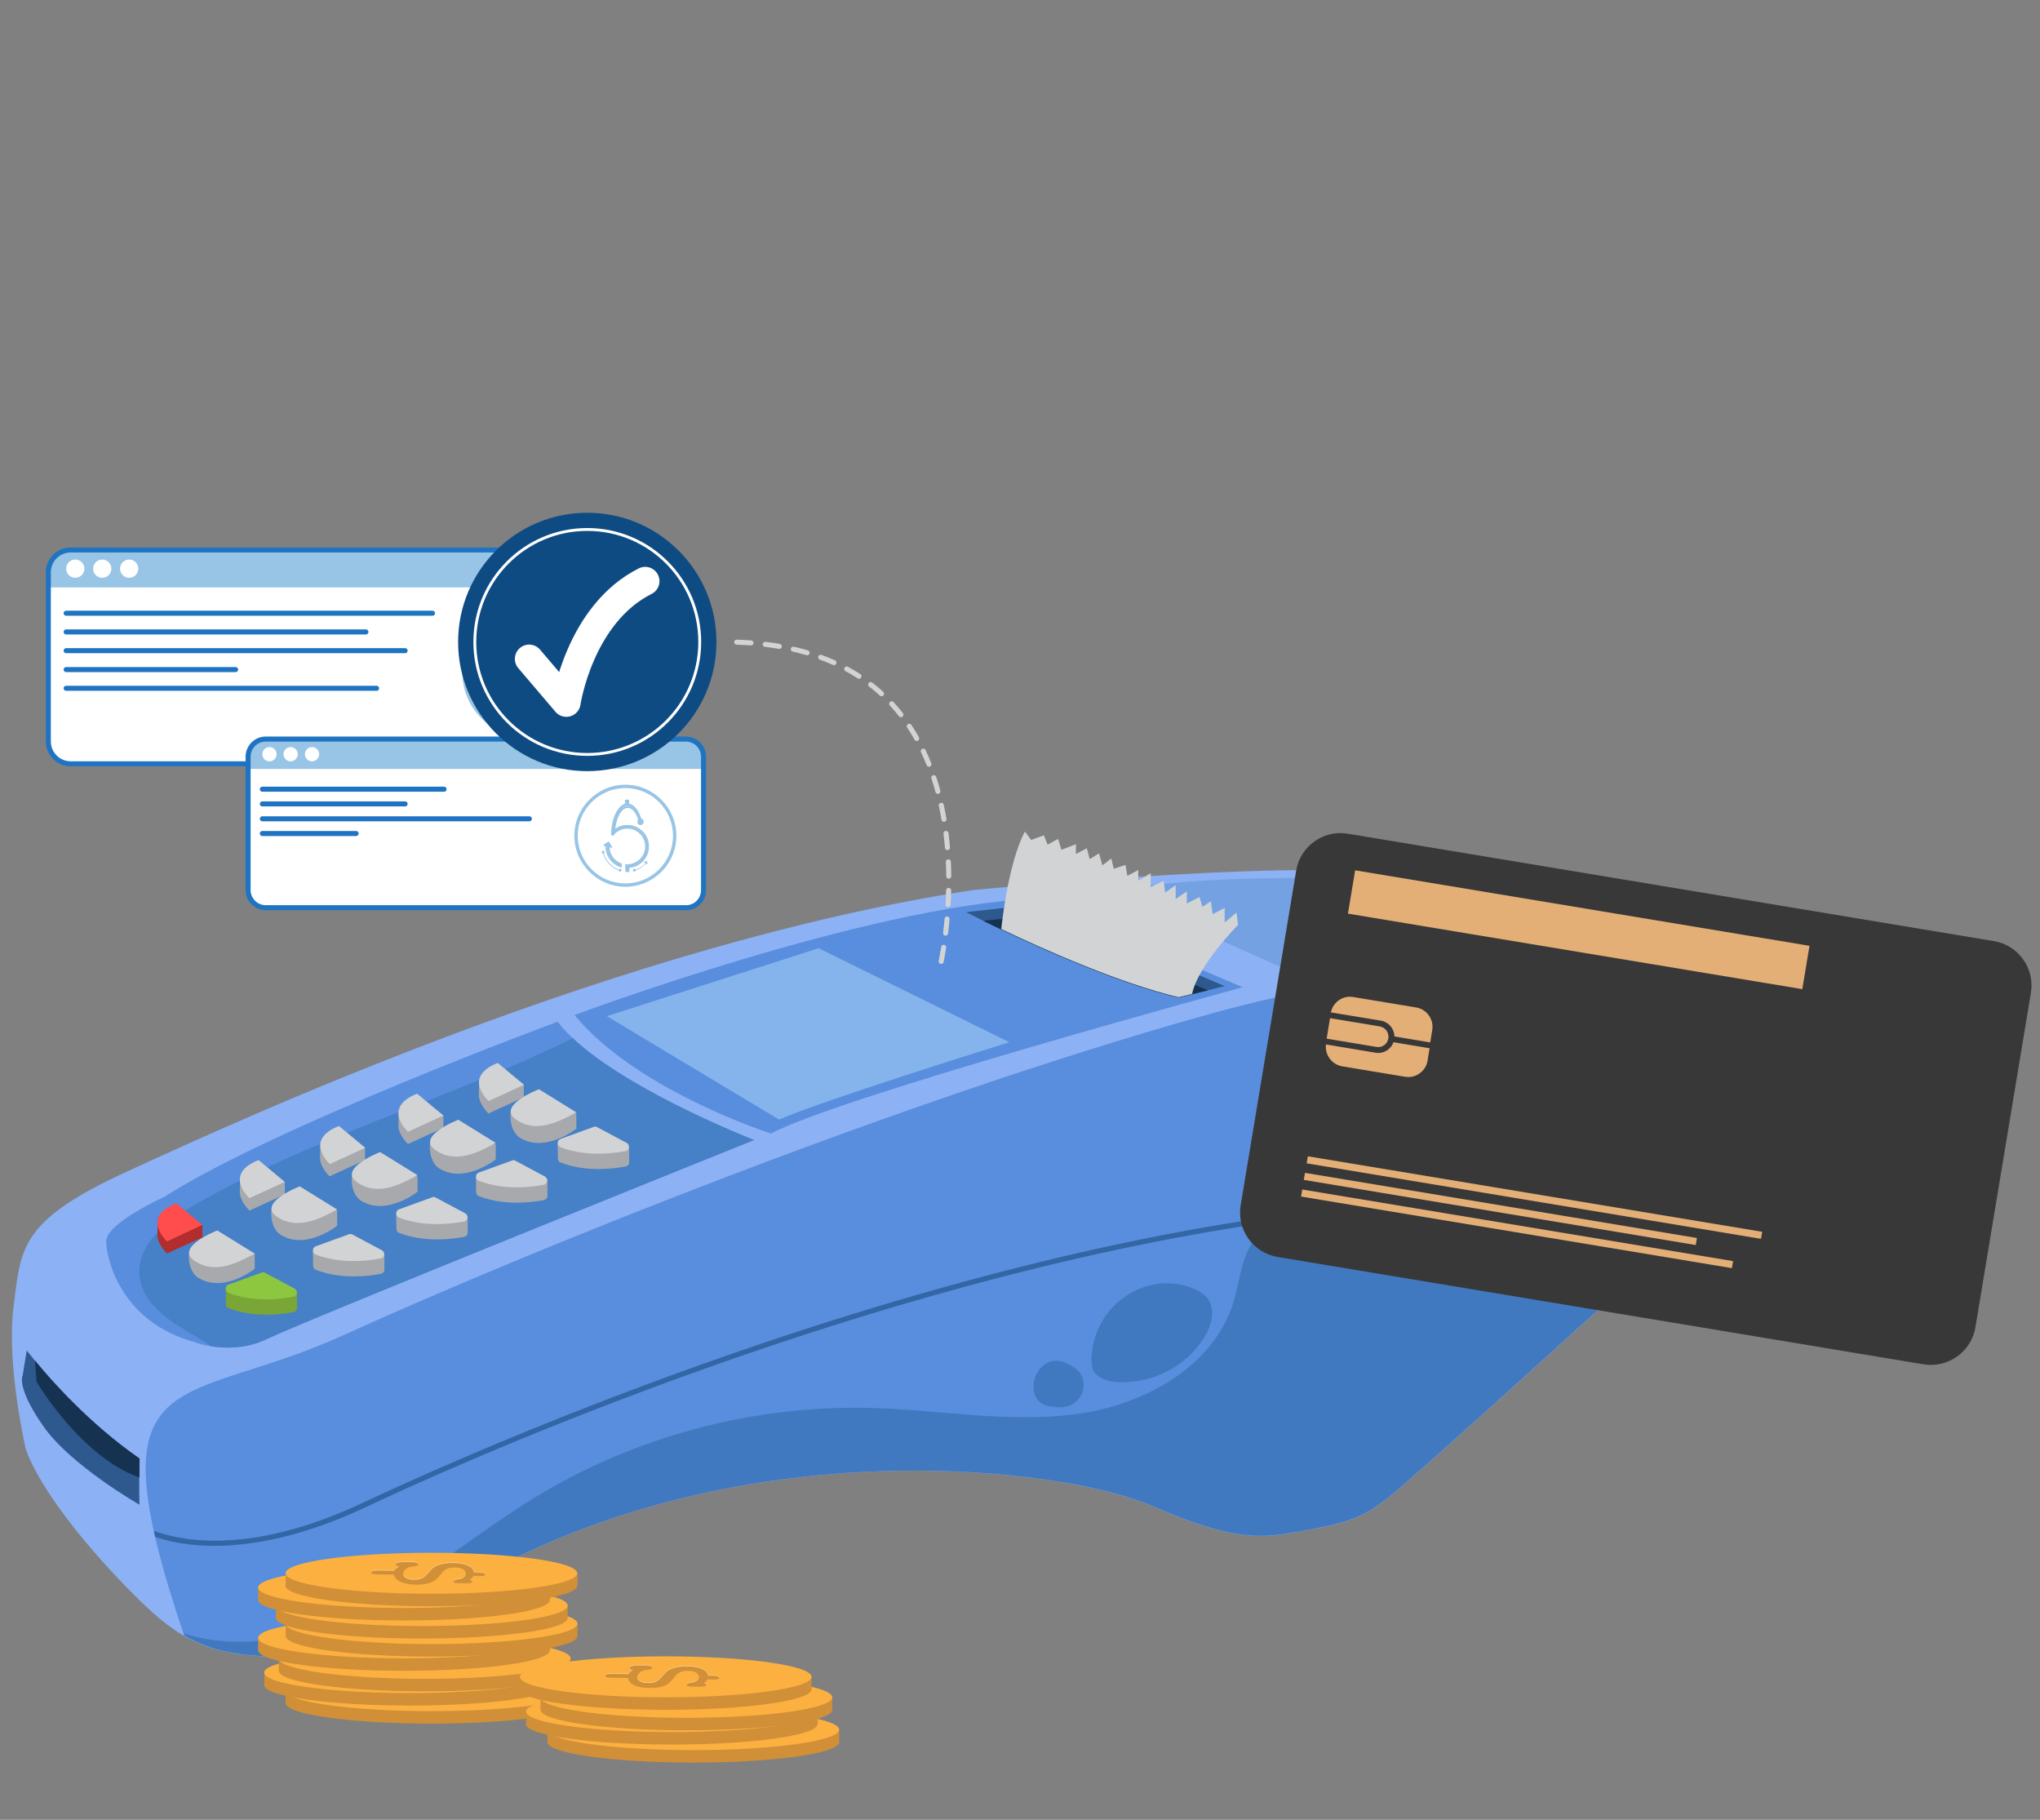 <?xml version="1.0" encoding="utf-8"?>
<!-- Generator: Adobe Illustrator 27.0.0, SVG Export Plug-In . SVG Version: 6.00 Build 0)  -->
<svg version="1.1" id="Layer_1" xmlns="http://www.w3.org/2000/svg" xmlns:xlink="http://www.w3.org/1999/xlink" x="0px" y="0px"
	 viewBox="0 0 916 817" style="enable-background:new 0 0 916 817;" xml:space="preserve">
<rect x="0" y="0" width="916" height="817" fill="#808080" stroke="none"/>
<style type="text/css">
	.st0{fill:none;}
	.st1{fill:#A4AFFF;}
	.st2{fill:#FFFFFF;}
	.st3{fill:#E5918F;}
	.st4{opacity:0.5;}
	.st5{opacity:0.5;fill:#E5918F;enable-background:new    ;}
	.st6{fill:#E49191;}
	.st7{fill:#3945BA;}
	.st8{fill:#193091;}
	.st9{fill:#8CB1F4;}
	.st10{fill:#588EDD;}
	.st11{fill:#4680C6;}
	.st12{fill:#2D598E;}
	.st13{fill:#153351;}
	.st14{fill:#74A1E2;}
	.st15{fill:#85B4ED;}
	.st16{fill:#A7A9AC;}
	.st17{fill:#D1D3D4;}
	.st18{fill:#B22D2D;}
	.st19{fill:#FF4D4D;}
	.st20{fill:#4079BF;}
	.st21{fill:#3266A5;}
	.st22{fill:#7AA537;}
	.st23{fill:#8DC63F;}
	.st24{fill:#98C4E5;}
	.st25{fill:none;stroke:#1F74C2;stroke-width:2.262;stroke-miterlimit:10;}
	.st26{fill:none;stroke:#1F74C2;stroke-width:2.262;stroke-linecap:round;stroke-linejoin:round;stroke-miterlimit:10;}
	.st27{fill:#D18F37;}
	.st28{fill:#FBB040;}
	.st29{fill:#FCCD8D;}
	.st30{fill:#06263A;}
	.st31{fill:#383838;}
	.st32{fill:#E4AF76;}
	.st33{fill:#E02027;}
	.st34{fill:#0F4B83;}
	
		.st35{fill:none;stroke:#D1D3D4;stroke-width:2.262;stroke-linecap:round;stroke-linejoin:round;stroke-miterlimit:10;stroke-dasharray:6.413;}
	.st36{fill:none;stroke:#FFFFFF;stroke-width:1.283;stroke-linecap:round;stroke-linejoin:round;stroke-miterlimit:10;}
	.st37{fill:none;stroke:#FFFFFF;stroke-width:12.826;stroke-linecap:round;stroke-linejoin:round;stroke-miterlimit:10;}
</style>
<path class="st0" d="M0,0"/>
<path class="st0" d="M0,0"/>
<path class="st1" d="M0,0"/>
<path class="st1" d="M0,0"/>
<path class="st2" d="M0,0"/>
<path class="st2" d="M0,0"/>
<path class="st2" d="M0,0"/>
<path class="st3" d="M0,0"/>
<path class="st3" d="M0,0"/>
<path class="st3" d="M0,0"/>
<path class="st3" d="M0,0"/>
<g class="st4">
	<path class="st5" d="M0,0"/>
	<path class="st5" d="M0,0"/>
</g>
<path class="st3" d="M0,0"/>
<path class="st3" d="M0,0"/>
<path class="st3" d="M0,0"/>
<path class="st3" d="M0,0"/>
<path class="st6" d="M0,0"/>
<path class="st2" d="M0,0"/>
<path class="st2" d="M0,0"/>
<path class="st2" d="M0,0"/>
<path class="st2" d="M0,0"/>
<path class="st7" d="M0,0"/>
<path class="st7" d="M0,0"/>
<path class="st8" d="M0,0"/>
<path class="st8" d="M0,0"/>
<path class="st8" d="M0,0"/>
<path class="st8" d="M0,0"/>
<path class="st8" d="M0,0"/>
<g>
	<path class="st9" d="M740.5,438.8c0,0,20.8,48.9,18.7,82.5s-28.1,54.5-42.1,67.2c-14,12.8-82.5,74.9-93.2,83.4
		c-10.6,8.5-17,11.5-36.2,14.9c-19.1,3.4-30.2,6.8-70.2-10.6c-40-17.4-181.7-34.9-301.2,31.1c0,0-58.3,37-88.5,36.6
		s-43.8-5.1-63-23.4c-19.1-18.3-45.5-48.5-53.2-69.8c0,0-8.9-38.3-5.5-64.2s2.1-38.3,51.5-60.8C107,503,278.4,423.9,436.7,399.6
		c0,0,168.5-16.6,199.1-4.7S732.8,430.3,740.5,438.8z"/>
	<path class="st10" d="M250.4,458.7c0,0-126.6,46.7-176.6,78.6c0,0-26.1,11.8-26.1,19.9s6.7,36.2,39.3,45.2c0,0,16.6,6.7,33.1-1.4
		c16.6-8.1,218.4-89.2,218.4-89.2S270.6,485.4,250.4,458.7z"/>
	<path class="st11" d="M257.2,466.1c-55.8,27.6-117.2,44.2-171.1,75.6c-11.7,6.8-24.4,17-23.5,30.5c0.8,11.1,10.4,18.7,19.1,24.1
		c3.7,2.4,8.8,4.8,12.8,8c6.4,1.1,16,1.4,25.7-3.3c16.6-8.1,218.4-89.2,218.4-89.2S282.7,490.1,257.2,466.1z"/>
	<path class="st10" d="M346.2,508.9c0,0-60.5-19.4-88.2-53.2c0,0,130.2-48.7,206.8-52.3l93.1,39.8
		C557.9,443.3,376.1,492.6,346.2,508.9z"/>
	<path class="st12" d="M62.6,654.8c0,0-0.2,12.6,0,20.7c0,0-30.9-17.6-43.2-35.3c-12.3-17.6-9.2-22.8-9.2-22.8l1.8-11.1
		C12.1,606.2,32.6,633.9,62.6,654.8z"/>
	<path class="st13" d="M15.7,610.8l0.7,9.5c0,0,19.7,33.6,46.2,43c0-4.7,0.1-8.5,0.1-8.5C40,639.1,22.8,619.5,15.7,610.8z"/>
	<path class="st12" d="M549.9,442.7l-85.7-36.6l-30.4,3.4c0,0,55.8,29,95.4,38.3L549.9,442.7z"/>
	<path class="st13" d="M542.4,444.6L463.5,411l-22,2.4c16.6,8.2,57,27.2,87.7,34.5L542.4,444.6z"/>
	<path class="st14" d="M504.8,402.9l70,31.1c0,0,88.7-9.1,141.5-3.3l-85-34.1c-1.5-0.6-3.2-1-4.8-1.1c-13-0.8-73.2-3.8-121.1,3.4
		C503.3,399.2,502.9,402,504.8,402.9z"/>
	<path class="st15" d="M453.2,467.9c0,0-83.3,25.9-103.4,34.7l-77.3-46.4l95.1-30.5L453.2,467.9z"/>
	<path class="st16" d="M250.4,513.2l13.8,0.6l2.4-0.9c0.5-0.2,1.1-0.2,1.6,0.1l1.9,1l12.4,0.5v7.6l0,0c-0.1,0.7-0.7,1.4-1.6,1.6
		c-14.4,2.6-24.1,0.2-29.2-1.8c-0.8-0.3-1.2-1-1.2-1.7l0,0L250.4,513.2L250.4,513.2z"/>
	<path class="st17" d="M266.6,505.9l-14.9,5.4c-1.7,0.6-1.7,3-0.1,3.7c5.1,2,14.8,4.4,29.2,1.8c1.8-0.3,2.2-2.8,0.6-3.7l-13.3-7.1
		C267.7,505.7,267.1,505.7,266.6,505.9z"/>
	<path class="st16" d="M213.7,528.3l13.8,0.6l2.4-0.9c0.5-0.2,1.1-0.2,1.6,0.1l1.9,1l12.4,0.5v7.6l0,0c-0.1,0.7-0.7,1.4-1.6,1.6
		c-14.4,2.6-24.1,0.2-29.2-1.8c-0.8-0.3-1.2-1-1.2-1.7l0,0L213.7,528.3L213.7,528.3z"/>
	<path class="st17" d="M229.9,521l-14.9,5.4c-1.7,0.6-1.7,3-0.1,3.7c5.1,2,14.8,4.4,29.2,1.8c1.8-0.3,2.2-2.8,0.6-3.7l-13.3-7.1
		C231,520.8,230.4,520.8,229.9,521z"/>
	<path class="st16" d="M140.5,561.4l13.8,0.6l2.4-0.9c0.5-0.2,1.1-0.2,1.6,0.1l1.9,1l12.4,0.5v7.6l0,0c-0.1,0.7-0.7,1.4-1.6,1.6
		c-14.4,2.6-24.1,0.2-29.2-1.8c-0.8-0.3-1.2-1-1.2-1.7l0,0L140.5,561.4L140.5,561.4z"/>
	<path class="st17" d="M156.7,554.1l-14.9,5.4c-1.7,0.6-1.7,3-0.1,3.7c5.1,2,14.8,4.4,29.2,1.8c1.8-0.3,2.2-2.8,0.6-3.7l-13.3-7.1
		C157.8,554,157.2,553.9,156.7,554.1z"/>
	<path class="st16" d="M177.9,544.8l13.8,0.6l2.4-0.9c0.5-0.2,1.1-0.2,1.6,0.1l1.9,1l12.4,0.5v7.6l0,0c-0.1,0.7-0.7,1.4-1.6,1.6
		c-14.4,2.6-24.1,0.2-29.2-1.8c-0.8-0.3-1.2-1-1.2-1.7l0,0L177.9,544.8L177.9,544.8z"/>
	<path class="st17" d="M194.1,537.5l-14.9,5.4c-1.7,0.6-1.7,3-0.1,3.7c5.1,2,14.8,4.4,29.2,1.8c1.8-0.3,2.2-2.8,0.6-3.7l-13.3-7.1
		C195.2,537.3,194.6,537.3,194.1,537.5z"/>
	<path class="st16" d="M215,492.1v-0.3c0-0.3,0-0.6,0-1l0.2-6.5l4,0.6c1.1-0.7,2.5-1.4,4.1-2.1l3.9,3.2l8,1.1v5.5l-15.9,7.3
		C219.3,499.8,215.5,496.3,215,492.1L215,492.1z"/>
	<path class="st16" d="M258.8,499.8v6.9c0,0-13.6,10.9-25,4.3c0,0-5.4-2.5-4.5-12L258.8,499.8z"/>
	<path class="st16" d="M178.9,505.8v-0.3c0-0.3,0-0.6,0-1l0.2-6.5l4,0.6c1.1-0.7,2.5-1.4,4.1-2.1l3.9,3.2l8,1.1v5.5l-15.9,7.3
		C183.2,513.6,179.3,510.1,178.9,505.8L178.9,505.8z"/>
	<path class="st16" d="M222.6,513.6v6.9c0,0-13.6,10.9-25,4.3c0,0-5.4-2.5-4.5-12L222.6,513.6z"/>
	<path class="st16" d="M143.7,520.3V520c0-0.3,0-0.6,0-1l0.2-6.5l4,0.6c1.1-0.7,2.5-1.4,4.1-2.1l3.9,3.2l8,1.1v5.5l-15.9,7.3
		C148,528.1,144.1,524.6,143.7,520.3L143.7,520.3z"/>
	<path class="st16" d="M187.5,528.1v6.9c0,0-13.6,10.9-25,4.3c0,0-5.4-2.5-4.5-12L187.5,528.1z"/>
	<path class="st16" d="M107.7,535.7v-0.3c0-0.3,0-0.6,0-1l0.2-6.5l4,0.6c1.1-0.7,2.5-1.4,4.1-2.1l3.9,3.2l8,1.1v5.5l-15.9,7.3
		C112,543.4,108.1,539.9,107.7,535.7L107.7,535.7z"/>
	<path class="st16" d="M151.4,543.4v6.9c0,0-13.6,10.9-25,4.3c0,0-5.4-2.5-4.5-12L151.4,543.4z"/>
	<path class="st18" d="M70.7,555v-0.3c0-0.3,0-0.6,0-1l0.2-6.5l4,0.6c1.1-0.7,2.5-1.4,4.1-2.1l3.9,3.2l8,1.1v5.5L75,562.7
		C75,562.7,71.1,559.2,70.7,555L70.7,555z"/>
	<path class="st19" d="M90.9,549.9L75,557.3c0,0-12-10.8,4.1-17.1L90.9,549.9z"/>
	<path class="st10" d="M153.8,599.6c81.4-37,248.2-104.6,385.9-143.4c102-28.7,171.1-23,200.1-18.1c0.2,0.2,0.5,0.4,0.7,0.6
		c0,0,20.8,48.9,18.7,82.5s-28.1,54.5-42.1,67.2c-14,12.8-82.5,74.9-93.2,83.4c-10.6,8.5-17,11.5-36.2,14.9
		c-19.1,3.4-30.2,6.8-70.2-10.6c-40-17.4-181.7-34.9-301.2,31.1c0,0-58.3,37-88.5,36.6c-20.3-0.3-33.1-2.5-45.1-9.5
		C40.3,608.8,80.4,632.9,153.8,599.6z"/>
	<path class="st20" d="M127.8,743.8c30.2,0.4,88.5-36.6,88.5-36.6c119.6-65.9,261.2-48.5,301.2-31.1s51.1,14,70.2,10.6
		c19.1-3.4,25.5-6.4,36.2-14.9s79.1-70.6,93.2-83.4c14-12.8,40-33.6,42.1-67.2s-18.7-82.5-18.7-82.5c-0.2-0.2-0.4-0.4-0.7-0.6
		c-13.4-2.3-35.3-4.7-65-3.9c0.7,2.3,1.3,4.6,1.7,6.9c2.7,14.1,1.2,28.9-3.9,42.3c-5.7,14.8-16,27.8-30,35.4
		c-14.1,7.6-30.2,10.1-45.4,15.1s-30.6,13.5-37.1,28.1c-3.2,7.1-3.9,15-6.2,22.5c-9,29.3-40.6,46.5-71,50.4c-30.4,4-61.2-2-91.9-2.8
		c-52.7-1.4-105.7,12.7-150.7,40.1c-26.2,16-49.7,36.3-77,50.2c-24.9,12.6-54.6,19.4-80.8,10.9c0.1,0.3,0.2,0.6,0.3,0.9
		C94.7,741.3,107.5,743.5,127.8,743.8z"/>
	<path class="st21" d="M759.2,521c-20.6,7.5-48.8,10.1-87.5,13.7c-32.5,3-73,6.7-121.9,14.8c-178,29.4-353,109.2-386.3,124.9
		c-48.9,23.1-80,18.1-94.4,12.9c0.2,0.9,0.4,1.8,0.6,2.7c3.9,1.3,8.9,2.6,14.9,3.3c3.4,0.4,7.2,0.7,11.6,0.7
		c16.2,0,39-3.7,68.3-17.5c33.2-15.7,208-95.4,385.7-124.7c48.9-8.1,89.3-11.8,121.8-14.8c37.5-3.5,66-6.1,87.1-13.6
		c0.1-0.7,0.1-1.3,0.2-2C759.2,521.2,759.2,521.1,759.2,521z"/>
	<path class="st17" d="M258.8,499.4L242,489c0,0-19.3,7.4-10.3,13.6C240.7,508.9,250.7,503.7,258.8,499.4z"/>
	<path class="st17" d="M235.3,487l-15.9,7.3c0,0-12-10.8,4.1-17.1L235.3,487z"/>
	<path class="st17" d="M222.6,513.1l-16.8-10.4c0,0-19.3,7.4-10.3,13.6C204.5,522.6,214.6,517.5,222.6,513.1z"/>
	<path class="st17" d="M199.1,500.8l-15.9,7.3c0,0-12-10.8,4.1-17.1L199.1,500.8z"/>
	<path class="st17" d="M187.5,527.6l-16.8-10.4c0,0-19.3,7.4-10.3,13.6C169.4,537.1,179.4,532,187.5,527.6z"/>
	<path class="st17" d="M164,515.3l-15.9,7.3c0,0-12-10.8,4.1-17.1L164,515.3z"/>
	<path class="st17" d="M151.4,543l-16.8-10.4c0,0-19.3,7.4-10.3,13.6C133.3,552.4,143.4,547.3,151.4,543z"/>
	<path class="st17" d="M127.9,530.6l-15.9,7.3c0,0-12-10.8,4.1-17.1L127.9,530.6z"/>
	<path class="st16" d="M114.4,562.7v6.9c0,0-13.6,10.9-25,4.3c0,0-5.4-2.5-4.5-12L114.4,562.7z"/>
	<path class="st22" d="M101.3,578.6l13.8,0.6l2.4-0.9c0.5-0.2,1.1-0.2,1.6,0.1l1.9,1l12.4,0.5v7.6l0,0c-0.1,0.7-0.7,1.4-1.6,1.6
		c-14.4,2.6-24.1,0.2-29.2-1.8c-0.8-0.3-1.2-1-1.2-1.7l0,0v-7L101.3,578.6L101.3,578.6z"/>
	<path class="st23" d="M117.5,571.3l-14.9,5.4c-1.7,0.6-1.7,3-0.1,3.7c5.1,2,14.8,4.4,29.2,1.8c1.8-0.3,2.2-2.8,0.6-3.7l-13.3-7.1
		C118.6,571.1,118,571.1,117.5,571.3z"/>
	<path class="st17" d="M114.4,562.8l-16.8-10.4c0,0-19.3,7.4-10.3,13.6S106.4,567.1,114.4,562.8z"/>
	<path class="st20" d="M497.9,588.8c-4.9,6.1-7.7,13.8-7.8,21.6c0,1.5,0.1,2.9,0.6,4.3c1.6,3.9,6.4,5.4,10.6,5.7
		c15.6,1.2,31.6-6.9,39.6-20.3c3.2-5.2,5-12.3,1.3-17.2c-1.7-2.2-4.3-3.6-6.8-4.6C522.1,572.9,506.8,577.8,497.9,588.8z"/>
	<path class="st20" d="M466.1,615.7c-3,4.4-3,11.8,2.1,14.6c1.2,0.7,2.6,1,3.9,1.2c2.7,0.4,5.6,0.5,8.2-0.5c3.4-1.3,5.9-4.6,6.2-8.2
		c0.6-5.9-3.5-9.2-8.4-11.1c-4.5-1.8-8.4-0.6-11.6,3.3C466.4,615.3,466.3,615.5,466.1,615.7z"/>
	<path class="st17" d="M555.2,409.7l-5.3,4.4v-6.5l-5.4,2.8l-0.8-5.8l-3.8,2.5l-1.3-4.4l-5.7,2.9v-5.4l-5,3.4v-6.2l-4.7,3.3
		l-0.7-5.2l-5.8,2.7V392l-5.6,3.4v-4.8l-4.9,2.6l-0.8-4.9l-5.3,1.7l-1.1-4.6l-4,3.1l-1.5-5.4l-4.2,2.6l-1.3-4.9l-4.9,2.6V379
		l-6.5,2.5l-1.5-4.9l-4.7,2.6l-1.7-4.2l-5.7,2.1l-2.8-3.8c-7.8,14.7-10.6,43.8-10.6,43.8c19.4,9.3,53.2,24.3,79.6,30.6l6.1-1.5
		c2.4-12.5,20.6-31,20.6-31L555.2,409.7z"/>
</g>
<g>
	<path class="st2" d="M271.2,342.9H31.7c-5.5,0-10-4.5-10-10v-76c0-5.5,4.5-10,10-10h239.5c5.5,0,10,4.5,10,10v76
		C281.2,338.4,276.7,342.9,271.2,342.9z"/>
	<g>
		<path class="st24" d="M271.2,247H31.7c-5.5,0-10,4.5-10,10v6.7h259.4V257C281.2,251.5,276.7,247,271.2,247z"/>
		<circle class="st2" cx="33.8" cy="255.3" r="4.1"/>
		<circle class="st2" cx="45.9" cy="255.3" r="4.1"/>
		<circle class="st2" cx="58" cy="255.3" r="4.1"/>
	</g>
	<path class="st25" d="M271.2,342.9H31.7c-5.5,0-10-4.5-10-10v-76c0-5.5,4.5-10,10-10h239.5c5.5,0,10,4.5,10,10v76
		C281.2,338.4,276.7,342.9,271.2,342.9z"/>
	<g>
		<path class="st24" d="M236.6,330.9c-16,0-29-13-29-29s13-29,29-29s29,13,29,29S252.6,330.9,236.6,330.9z M236.6,274.7
			c-15,0-27.2,12.2-27.2,27.2s12.2,27.2,27.2,27.2s27.2-12.2,27.2-27.2C263.8,286.9,251.6,274.7,236.6,274.7z"/>
		<g>
			<path class="st24" d="M245.3,294h0.8v-0.1c0-0.1,0-0.1,0-0.2c-1.6-6.3-4.7-10.2-8.3-10.2c-4.7,0-8.7,7-9.2,16.4
				c0,0.3,0,0.7,0,1.1c0,0.1,0.1,0.3,0.2,0.3h0.1c0.1,0,0.2,0,0.3-0.1l0.1-0.1c0.1-0.1,0.2-0.2,0.3-0.3l0,0l0,0
				c0.1-0.1,0.1-0.2,0.2-0.2l0,0l0,0c0-0.5,0.1-1,0.1-1.5c0.5-5.4,2.1-10.1,4.5-12.4l0,0c1.1-1.1,2.2-1.6,3.4-1.6
				c1.4,0,2.7,0.7,3.9,2.1c1.4,1.6,2.5,4.1,3.2,7v0.1c0.1,0.3,0.1,0.6,0.2,0.8v0.1h0.4v-0.1C245.4,294.5,245.3,294.3,245.3,294z"/>
			<g>
				<path class="st24" d="M234.5,317.6v1.2l0,0c-4.7-1.4-8-5.8-8-10.8c0-0.4,0-0.8,0.1-1.2c0-0.2,0-0.4,0.1-0.6v-0.1h1.2v0.1
					c0,0.2-0.1,0.4-0.1,0.6c0,0.4-0.1,0.8-0.1,1.2C227.6,312.4,230.4,316.2,234.5,317.6z"/>
				<path class="st24" d="M248.9,308c0,6.2-5,11.2-11.2,11.2c-0.4,0-0.7,0-1.1-0.1V318l0,0c0.4,0,0.7,0.1,1.1,0.1
					c5.6,0,10.1-4.5,10.1-10.1s-4.5-10.1-10.1-10.1c-2.8,0-5.4,1.1-7.3,3.1c-0.1,0.1-0.3,0.3-0.4,0.4l-0.1,0.1c0,0-0.3,0.2-0.5,0.2
					c-0.1,0-0.2-0.1-0.2-0.2l0,0l0,0c0-0.3,0-0.6,0-1l0,0l0,0c0.3-0.4,0.7-0.7,1-1c2-1.8,4.7-2.8,7.4-2.8
					C243.9,296.8,248.9,301.8,248.9,308z"/>
			</g>
			<g>
				<path class="st24" d="M224.2,307l2.8-2c0.1-0.1,0.2,0,0.3,0.1l1.8,2.9c0.1,0.1,0,0.2-0.1,0.3l-0.6,0.3c-0.1,0.1-0.2,0-0.3-0.1
					l-1.3-1.8c-0.1-0.1-0.2-0.1-0.3-0.1l-1.8,1.3c-0.1,0.1-0.2,0-0.3-0.1l-0.4-0.6C224.1,307.1,224.1,307,224.2,307z"/>
				<path class="st24" d="M225.3,307.5C225.3,307.5,225.4,307.5,225.3,307.5C225.4,307.5,225.4,307.6,225.3,307.5l0.1,0.1v-0.2
					L225.3,307.5L225.3,307.5L225.3,307.5z"/>
				<path class="st24" d="M227.7,307.9L227.7,307.9c-0.1,0-0.1,0-0.1,0l0,0l0.1-0.2l0.1,0.1L227.7,307.9L227.7,307.9z"/>
			</g>
			<path class="st24" d="M224.3,311.3h-0.4c1.1,5.1,5,9.2,10,10.6l0.1-0.4C229.1,320.1,225.4,316.2,224.3,311.3z M241.3,321.5
				l0.1,0.4c2.8-0.8,5.2-2.3,7.1-4.5v-0.7C246.7,319,244.2,320.7,241.3,321.5z"/>
			<g>
				<path class="st24" d="M247.3,316.5l1.6-0.3c0.1,0,0.1,0,0.1,0.1l0.2,1.5c0,0.1,0,0.1-0.1,0.1h-0.4c-0.1,0-0.1,0-0.1-0.1
					l-0.1-0.8c0-0.1-0.1-0.1-0.1-0.1l-0.9,0.2c-0.1,0-0.1,0-0.1-0.1l-0.1-0.4C247.2,316.5,247.2,316.5,247.3,316.5z"/>
				<path class="st24" d="M248.2,317L248.2,317C248.2,317,248.3,317,248.2,317L248.2,317h0.2H248.2L248.2,317L248.2,317z"/>
				<path class="st24" d="M248.5,317.5L248.5,317.5C248.5,317.5,248.4,317.5,248.5,317.5L248.5,317.5v-0.1V317.5L248.5,317.5
					L248.5,317.5z"/>
			</g>
			<path class="st24" d="M224.3,310.5L224.3,310.5c-0.3-0.1-0.6,0-0.8,0.1c0,0,0,0-0.1,0.1c-0.2,0.2-0.3,0.4-0.3,0.6
				c0,0.4,0.2,0.7,0.6,0.8l0,0c0.1,0,0.2,0,0.3,0c0.2,0,0.4-0.1,0.5-0.2l0,0c0.2-0.2,0.3-0.4,0.3-0.7
				C224.9,310.9,224.7,310.6,224.3,310.5z"/>
			<path class="st24" d="M229.6,300.3C229.6,300.2,229.5,300.2,229.6,300.3c-0.3-0.1-0.6,0-0.8,0.1c0,0,0,0-0.1,0.1
				c-0.2,0.2-0.3,0.4-0.3,0.6c0,0.4,0.2,0.7,0.5,0.8l0,0c0.1,0,0.2,0,0.3,0c0.2,0,0.4-0.1,0.5-0.2l0,0c0.2-0.2,0.3-0.4,0.3-0.6
				C230.2,300.7,229.9,300.4,229.6,300.3z M229.1,301.8L229.1,301.8L229.1,301.8L229.1,301.8z"/>
			<path class="st24" d="M233.9,320.7L233.9,320.7c-0.3-0.1-0.6,0-0.8,0.1c0,0,0,0-0.1,0.1c-0.2,0.2-0.3,0.4-0.3,0.6
				c0,0.4,0.2,0.7,0.6,0.8l0,0c0.1,0,0.2,0,0.3,0c0.2,0,0.4-0.1,0.5-0.2l0,0c0.2-0.2,0.3-0.4,0.3-0.7
				C234.5,321.2,234.3,320.8,233.9,320.7z"/>
			<path class="st24" d="M242,320.7L242,320.7c-0.3-0.1-0.6,0-0.8,0.1c0,0,0,0-0.1,0.1c-0.2,0.2-0.3,0.4-0.3,0.6
				c0,0.4,0.2,0.7,0.6,0.8l0,0c0.1,0,0.2,0,0.3,0c0.2,0,0.4-0.1,0.5-0.2l0,0c0.2-0.2,0.3-0.4,0.3-0.7
				C242.6,321.2,242.4,320.8,242,320.7z"/>
			<path class="st24" d="M237.7,295.8c-3.1,0-5.9,1.1-8,3c-0.4,0.3-0.8,0.7-1.1,1.1c0,0.3,0,0.7,0,1c0,0.2,0.2,0.3,0.4,0.1l0.1-0.1
				c0.2-0.2,0.4-0.4,0.5-0.6c2-2.1,4.9-3.5,8.1-3.5c6.2,0,11.2,5,11.2,11.2s-5,11.2-11.2,11.2c-0.4,0-0.7,0-1.1-0.1v1
				c0.4,0,0.7,0.1,1.1,0.1c6.7,0,12.2-5.5,12.2-12.2S244.4,295.8,237.7,295.8z M226.5,308c0-0.4,0-0.8,0.1-1.1c0-0.2,0-0.4,0.1-0.6
				h-1c0,0.2-0.1,0.4-0.1,0.6c0,0.4-0.1,0.8-0.1,1.1c0,5.6,3.8,10.4,9,11.8v-1.1C229.9,317.3,226.5,313.1,226.5,308z"/>
			<g>
				<path class="st24" d="M237.7,295.7c-3,0-5.8,1.1-8.1,3c-0.4,0.3-0.8,0.7-1.1,1.1l0,0l0,0c0,0.4,0,0.7,0,1.1
					c0,0.1,0.1,0.3,0.2,0.3c0.1,0,0.3,0,0.4-0.1l0,0l0.1-0.1c0.2-0.2,0.4-0.4,0.5-0.6c2.1-2.2,5-3.4,8-3.4c6.1,0,11.1,5,11.1,11.1
					s-5,11.1-11.1,11.1c-0.4,0-0.7,0-1.1-0.1l0,0v1.2c0.4,0,0.7,0.1,1.1,0.1c6.8,0,12.3-5.5,12.3-12.3S244.5,295.7,237.7,295.7z
					 M237.7,320.1c-0.3,0-0.7,0-1,0v-0.8c0.3,0,0.7,0,1,0c6.2,0,11.3-5.1,11.3-11.3c0-6.2-5.1-11.3-11.3-11.3c-3.1,0-6,1.2-8.2,3.5
					c-0.2,0.2-0.4,0.4-0.6,0.6l-0.1,0.1l0,0c0,0.1-0.1,0-0.1,0s-0.1,0-0.1-0.1c0-0.3,0-0.7,0-1c0.3-0.4,0.7-0.7,1.1-1
					c2.2-1.9,5-3,7.9-3c6.7,0,12.1,5.4,12.1,12.1S244.4,320.1,237.7,320.1z"/>
				<path class="st24" d="M226.6,308c0-0.4,0-0.7,0.1-1.1c0-0.2,0-0.4,0.1-0.6v-0.1h-1.3v0.1c0,0.2-0.1,0.4-0.1,0.6
					c0,0.4-0.1,0.7-0.1,1.1c0,5.5,3.7,10.4,9.1,11.9l0,0v-1.3C229.9,317.2,226.6,312.8,226.6,308z M234.4,319.6
					c-5.2-1.5-8.8-6.2-8.8-11.6c0-0.4,0-0.8,0.1-1.1c0-0.2,0-0.3,0.1-0.5h0.8c0,0.2,0,0.3-0.1,0.5c0,0.4-0.1,0.8-0.1,1.1
					c0,4.9,3.3,9.4,8,10.8V319.6z"/>
			</g>
			<g>
				<path class="st24" d="M236.7,284.5c0.1,0.1,0.2,0.1,0.4,0.2h1.3l0,0c0.4,0,0.4-0.2,0.4-0.3v-2.6c0-0.1,0-0.1-0.1-0.2
					s-0.2-0.1-0.4-0.1l0,0H238c-0.2,0-0.4,0-0.6,0h-0.3c-0.3,0-0.5,0.1-0.5,0.3v2.5C236.6,284.3,236.6,284.4,236.7,284.5z"/>
				<path class="st24" d="M238.8,319.5c0-0.1,0-0.1-0.1-0.2s-0.2-0.1-0.4-0.2H237c-0.4,0-0.5,0.2-0.5,0.3v2.6c0,0.1,0,0.1,0.1,0.2
					s0.2,0.1,0.4,0.1l0,0h0.3c0.1,0,0.2,0,0.3,0s0.2,0,0.3,0h0.3c0.3,0,0.5-0.1,0.5-0.3L238.8,319.5z"/>
			</g>
			<path class="st24" d="M245.5,294.9c-0.1-0.3-0.1-0.6-0.2-0.9l0,0v-0.1c-0.8-3-2-5.5-3.5-7.1c-1.2-1.3-2.6-2.1-4.1-2.1
				c-1.2,0-2.4,0.5-3.5,1.5l0,0c-2.7,2.4-4.5,7.6-4.9,13.4c0,0.3,0,0.6,0,1c0,0.1,0.1,0.2,0.2,0.3h0.1c0.1,0,0.2,0,0.2-0.1l0.1-0.1
				c0.2-0.2,0.3-0.4,0.5-0.6l0,0l0,0c0-0.5,0-0.9,0.1-1.4c0.6-7.4,3.6-12.8,7.2-12.8c2.7,0,5.1,3.1,6.4,8.1v0.1h0.7l0,0
				c0.1,0.3,0.1,0.6,0.2,0.9v0.1h0.4L245.5,294.9z"/>
			<path class="st24" d="M245.8,292.2h-0.1c-0.1,0-0.3-0.1-0.4-0.1c-0.4,0-0.8,0.1-1.1,0.4l-0.1,0.1c-0.4,0.3-0.6,0.8-0.6,1.3
				c0,0.8,0.5,1.4,1.2,1.7c0,0,0,0,0.1,0c0.2,0.1,0.4,0.1,0.6,0.1c0.4,0,0.8-0.1,1.1-0.4c0,0,0,0,0.1,0c0.4-0.3,0.6-0.8,0.6-1.4
				C247,293.1,246.5,292.4,245.8,292.2z"/>
			<polyline class="st24" points="236.6,320.2 236.6,320.1 236.6,319.1 236.6,319 			"/>
		</g>
	</g>
	<line class="st26" x1="29.7" y1="275.3" x2="194.2" y2="275.3"/>
	<line class="st26" x1="29.7" y1="283.7" x2="164.3" y2="283.7"/>
	<line class="st26" x1="29.7" y1="292.1" x2="181.9" y2="292.1"/>
	<line class="st26" x1="29.7" y1="300.6" x2="105.8" y2="300.6"/>
	<line class="st26" x1="29.7" y1="309" x2="169.1" y2="309"/>
</g>
<g>
	<path class="st2" d="M308.1,407.5H119.3c-4.3,0-7.9-3.5-7.9-7.9v-59.9c0-4.3,3.5-7.9,7.9-7.9H308c4.3,0,7.9,3.5,7.9,7.9v59.9
		C315.9,404,312.4,407.5,308.1,407.5z"/>
	<g>
		<path class="st24" d="M308.1,332H119.3c-4.3,0-7.9,3.5-7.9,7.9v5.3h204.5v-5.3C315.9,335.5,312.4,332,308.1,332z"/>
		<path class="st2" d="M124.2,338.6c0,1.8-1.4,3.2-3.2,3.2s-3.2-1.4-3.2-3.2c0-1.8,1.4-3.2,3.2-3.2S124.2,336.8,124.2,338.6z"/>
		<circle class="st2" cx="130.5" cy="338.6" r="3.2"/>
		<circle class="st2" cx="140.1" cy="338.6" r="3.2"/>
	</g>
	<path class="st25" d="M308.1,407.5H119.3c-4.3,0-7.9-3.5-7.9-7.9v-59.9c0-4.3,3.5-7.9,7.9-7.9H308c4.3,0,7.9,3.5,7.9,7.9v59.9
		C315.9,404,312.4,407.5,308.1,407.5z"/>
	<g>
		<path class="st24" d="M280.8,398.1c-12.6,0-22.9-10.3-22.9-22.9s10.3-22.9,22.9-22.9s22.9,10.3,22.9,22.9
			C303.7,387.9,293.4,398.1,280.8,398.1z M280.8,353.8c-11.8,0-21.4,9.6-21.4,21.4s9.6,21.4,21.4,21.4s21.4-9.6,21.4-21.4
			C302.2,363.4,292.6,353.8,280.8,353.8z"/>
		<g>
			<path class="st24" d="M287.7,369h0.6v-0.1v-0.1c-1.2-5-3.8-8.1-6.6-8.1c-3.7,0-6.9,5.6-7.3,12.9c0,0.3,0,0.6,0,0.8
				c0,0.1,0.1,0.2,0.2,0.2h0.1c0.1,0,0.1,0,0.2-0.1l0.1-0.1c0.1-0.1,0.1-0.2,0.2-0.3l0,0l0,0c0.1-0.1,0.1-0.1,0.2-0.2l0,0l0,0
				c0-0.4,0-0.8,0.1-1.2c0.4-4.3,1.7-8,3.5-9.8l0,0c0.8-0.8,1.7-1.3,2.7-1.3c1.1,0,2.1,0.6,3.1,1.7c1.1,1.3,2,3.2,2.5,5.6v0.1
				c0.1,0.2,0.1,0.4,0.2,0.7v0.1h0.3v-0.1C287.7,369.4,287.7,369.2,287.7,369z"/>
			<g>
				<path class="st24" d="M279.2,387.7v1l0,0c-3.7-1.1-6.3-4.6-6.3-8.5c0-0.3,0-0.6,0-0.9c0-0.2,0-0.3,0.1-0.5v-0.1h0.9v0.1
					c0,0.1,0,0.3-0.1,0.5c0,0.3-0.1,0.6-0.1,0.9C273.7,383.5,275.9,386.6,279.2,387.7z"/>
				<path class="st24" d="M290.6,380.1c0,4.9-4,8.9-8.9,8.9c-0.3,0-0.6,0-0.9,0v-1l0,0c0.3,0,0.6,0,0.9,0c4.4,0,8-3.6,8-8
					s-3.6-8-8-8c-2.2,0-4.2,0.9-5.8,2.5c-0.1,0.1-0.2,0.2-0.3,0.3c0,0,0,0-0.1,0.1c0,0-0.2,0.2-0.4,0.2c0,0-0.1,0-0.2-0.2l0,0l0,0
					c0-0.3,0-0.5,0-0.8l0,0l0,0c0.2-0.3,0.5-0.5,0.8-0.8c1.6-1.4,3.7-2.2,5.8-2.2C286.6,371.2,290.6,375.2,290.6,380.1z"/>
			</g>
			<g>
				<path class="st24" d="M271,379.3l2.2-1.5c0.1-0.1,0.2,0,0.2,0.1l1.5,2.3c0,0.1,0,0.2-0.1,0.2l-0.5,0.3c-0.1,0-0.2,0-0.2-0.1
					l-1-1.5c0-0.1-0.2-0.1-0.2-0.1l-1.4,1c-0.1,0-0.2,0-0.2-0.1L271,379.3C270.9,379.4,270.9,379.3,271,379.3z"/>
				<path class="st24" d="M271.9,379.7L271.9,379.7C272,379.7,272,379.7,271.9,379.7l0.1,0.1v-0.1H271.9L271.9,379.7L271.9,379.7z"
					/>
				<path class="st24" d="M273.8,380L273.8,380C273.8,380,273.7,380,273.8,380h-0.1v-0.1L273.8,380L273.8,380L273.8,380z"/>
			</g>
			<path class="st24" d="M271,382.7h-0.3c0.9,4,4,7.2,7.9,8.4l0.1-0.3C274.9,389.6,272,386.5,271,382.7z M284.5,390.7l0.1,0.3
				c2.2-0.6,4.1-1.9,5.6-3.5V387C288.8,388.8,286.8,390.1,284.5,390.7z"/>
			<g>
				<path class="st24" d="M289.3,386.8l1.2-0.2c0.1,0,0.1,0,0.1,0.1l0.1,1.2c0,0.1,0,0.1-0.1,0.1h-0.3c-0.1,0-0.1,0-0.1-0.1
					l-0.1-0.6c0-0.1-0.1-0.1-0.1-0.1l-0.7,0.1c-0.1,0-0.1,0-0.1-0.1l-0.1-0.3C289.2,386.8,289.2,386.8,289.3,386.8z"/>
				<path class="st24" d="M290,387.2L290,387.2L290,387.2L290,387.2h0.1H290L290,387.2L290,387.2z"/>
				<path class="st24" d="M290.2,387.6L290.2,387.6L290.2,387.6L290.2,387.6L290.2,387.6L290.2,387.6L290.2,387.6L290.2,387.6z"/>
			</g>
			<path class="st24" d="M271.1,382L271.1,382c-0.2-0.1-0.5,0-0.7,0.1l0,0c-0.1,0.1-0.2,0.3-0.2,0.5c0,0.3,0.2,0.5,0.4,0.6l0,0
				c0.1,0,0.1,0,0.2,0c0.2,0,0.3-0.1,0.4-0.1l0,0c0.2-0.1,0.2-0.3,0.2-0.5C271.6,382.4,271.4,382.1,271.1,382z"/>
			<path class="st24" d="M275.3,374C275.3,374,275.2,373.9,275.3,374c-0.2-0.1-0.5,0-0.6,0.1l0,0c-0.1,0.1-0.2,0.3-0.2,0.5
				c0,0.3,0.2,0.5,0.4,0.6l0,0c0.1,0,0.1,0,0.2,0c0.2,0,0.3-0.1,0.4-0.1l0,0c0.1-0.1,0.2-0.3,0.2-0.5
				C275.7,374.3,275.5,374,275.3,374z M274.9,375.1L274.9,375.1L274.9,375.1L274.9,375.1z"/>
			<path class="st24" d="M278.7,390.1L278.7,390.1c-0.2-0.1-0.5,0-0.7,0.1l0,0c-0.1,0.1-0.2,0.3-0.2,0.5c0,0.3,0.2,0.5,0.4,0.6l0,0
				c0.1,0,0.1,0,0.2,0c0.2,0,0.3-0.1,0.4-0.1l0,0c0.2-0.1,0.2-0.3,0.2-0.5C279.2,390.5,279,390.2,278.7,390.1z"/>
			<path class="st24" d="M285.1,390.1L285.1,390.1c-0.2-0.1-0.5,0-0.7,0.1l0,0c-0.1,0.1-0.2,0.3-0.2,0.5c0,0.3,0.2,0.5,0.4,0.6l0,0
				c0.1,0,0.1,0,0.2,0c0.2,0,0.3-0.1,0.4-0.1l0,0c0.2-0.1,0.2-0.3,0.2-0.5C285.6,390.5,285.4,390.2,285.1,390.1z"/>
			<path class="st24" d="M281.7,370.4c-2.4,0-4.6,0.9-6.3,2.4c-0.3,0.3-0.6,0.5-0.9,0.8c0,0.3,0,0.6,0,0.8c0,0.2,0.2,0.2,0.3,0.1
				l0.1-0.1c0.1-0.2,0.3-0.3,0.4-0.5c1.6-1.7,3.9-2.7,6.4-2.7c4.9,0,8.8,4,8.8,8.8c0,4.9-4,8.8-8.8,8.8c-0.3,0-0.6,0-0.9,0v0.8
				c0.3,0,0.6,0,0.9,0c5.3,0,9.6-4.3,9.6-9.6C291.3,374.8,287,370.4,281.7,370.4z M272.9,380.1c0-0.3,0-0.6,0-0.9
				c0-0.2,0-0.3,0.1-0.5h-0.8c0,0.2,0,0.3-0.1,0.5c0,0.3,0,0.6,0,0.9c0,4.4,3,8.2,7.1,9.3v-0.8C275.5,387.5,272.9,384.1,272.9,380.1
				z"/>
			<g>
				<path class="st24" d="M281.7,370.4c-2.3,0-4.6,0.8-6.4,2.4c-0.3,0.3-0.6,0.6-0.9,0.9l0,0l0,0c0,0.3,0,0.6,0,0.8
					c0,0.1,0.1,0.2,0.2,0.2s0.2,0,0.3-0.1l0,0c0,0,0-0.1,0.1-0.1c0.1-0.2,0.3-0.3,0.4-0.5c1.7-1.7,3.9-2.7,6.3-2.7
					c4.8,0,8.7,3.9,8.7,8.7c0,4.8-3.9,8.7-8.7,8.7c-0.3,0-0.6,0-0.9,0l0,0v1c0.3,0,0.6,0,0.9,0c5.4,0,9.7-4.4,9.7-9.7
					C291.4,374.7,287,370.4,281.7,370.4z M281.7,389.6c-0.3,0-0.5,0-0.8,0V389c0.3,0,0.5,0,0.8,0c4.9,0,8.9-4,8.9-8.9
					s-4-8.9-8.9-8.9c-2.5,0-4.8,1-6.5,2.8c-0.2,0.2-0.3,0.3-0.4,0.5c0,0,0,0.1-0.1,0.1l0,0h-0.1c0,0-0.1,0-0.1-0.1
					c0-0.3,0-0.5,0-0.8c0.3-0.3,0.5-0.6,0.8-0.8c1.7-1.5,4-2.3,6.3-2.3c5.3,0,9.5,4.3,9.5,9.5S286.9,389.6,281.7,389.6z"/>
				<path class="st24" d="M272.9,380.1c0-0.3,0-0.6,0-0.9c0-0.1,0-0.3,0.1-0.5v-0.1h-1v0.1c0,0.2,0,0.3-0.1,0.5c0,0.3,0,0.6,0,0.9
					c0,4.4,3,8.2,7.2,9.4l0,0v-1C275.5,387.4,272.9,383.9,272.9,380.1z M279.1,389.3c-4.1-1.2-6.9-4.9-6.9-9.2c0-0.3,0-0.6,0-0.9
					c0-0.1,0-0.2,0-0.4h0.6c0,0.1,0,0.2,0,0.4c0,0.3,0,0.6,0,0.9c0,3.9,2.6,7.4,6.3,8.5V389.3z"/>
			</g>
			<g>
				<path class="st24" d="M280.9,361.5c0.1,0.1,0.2,0.1,0.3,0.1h1l0,0c0.3,0,0.3-0.1,0.3-0.2v-2.1c0-0.1,0-0.1-0.1-0.2
					s-0.2-0.1-0.3-0.1l0,0h-0.3c-0.2,0-0.3,0-0.5,0H281c-0.2,0-0.4,0.1-0.4,0.3v2C280.8,361.4,280.8,361.4,280.9,361.5z"/>
				<path class="st24" d="M282.6,389.2c0-0.1,0-0.1-0.1-0.2s-0.2-0.1-0.3-0.1h-1c-0.3,0-0.4,0.1-0.4,0.2v2.1c0,0.1,0,0.1,0.1,0.2
					s0.2,0.1,0.3,0.1l0,0h0.2c0.1,0,0.2,0,0.3,0c0.1,0,0.2,0,0.3,0h0.2c0.2,0,0.4-0.1,0.4-0.3V389.2z"/>
			</g>
			<path class="st24" d="M287.8,369.7c-0.1-0.3-0.1-0.5-0.2-0.7l0,0v-0.1c-0.6-2.4-1.6-4.4-2.7-5.6c-1-1.1-2.1-1.6-3.2-1.6
				c-1,0-1.9,0.4-2.8,1.2l0,0c-2.1,1.9-3.6,6-3.8,10.6c0,0.3,0,0.5,0,0.8c0,0.1,0.1,0.2,0.2,0.2h0.1c0.1,0,0.1,0,0.2-0.1l0.1-0.1
				c0.1-0.1,0.2-0.3,0.4-0.4l0,0l0,0c0-0.4,0-0.7,0.1-1.1c0.5-5.9,2.9-10.1,5.7-10.1c2.1,0,4,2.5,5,6.4v0.1h0.6l0,0
				c0.1,0.2,0.1,0.5,0.2,0.7v0.1h0.3L287.8,369.7z"/>
			<path class="st24" d="M288.1,367.6H288c-0.1,0-0.2,0-0.4,0c-0.3,0-0.6,0.1-0.9,0.3l-0.1,0.1c-0.3,0.3-0.4,0.6-0.4,1
				c0,0.6,0.4,1.1,0.9,1.3c0,0,0,0,0.1,0s0.3,0.1,0.4,0.1c0.3,0,0.6-0.1,0.9-0.3l0,0c0.3-0.3,0.5-0.7,0.5-1.1
				C289.1,368.3,288.7,367.8,288.1,367.6z"/>
			<polyline class="st24" points="280.8,389.8 280.8,389.7 280.8,388.9 280.8,388.8 			"/>
		</g>
	</g>
	<line class="st26" x1="117.8" y1="354.3" x2="199.4" y2="354.3"/>
	<line class="st26" x1="117.8" y1="360.9" x2="181.9" y2="360.9"/>
	<line class="st26" x1="117.8" y1="367.6" x2="237.7" y2="367.6"/>
	<line class="st26" x1="117.8" y1="374.2" x2="159.9" y2="374.2"/>
</g>
<g>
	<g>
		<g>
			<ellipse class="st27" cx="193.8" cy="764.6" rx="65.5" ry="9.2"/>
			<rect x="128.3" y="758.7" class="st27" width="131" height="5.9"/>
			<ellipse class="st28" cx="193.8" cy="759" rx="65.5" ry="9.2"/>
			<g>
				<path class="st29" d="M176.9,759.3l-7.4-0.1c-1,0-1.7-0.1-2.1-0.2s-0.7-0.4-0.7-0.7s0.2-0.5,0.6-0.6c0.4-0.1,1.1-0.2,1.9-0.2
					h0.6l7.2,0.1c0.1-0.3,0.4-0.7,0.8-1c0.4-0.3,0.8-0.6,1.4-0.9c-0.5-0.1-0.9-0.2-1.1-0.4c-0.2-0.1-0.4-0.3-0.4-0.5
					c0-0.3,0.3-0.6,0.8-0.8c0.6-0.2,1.3-0.3,2.3-0.3h4.4c0.8,0,1.4,0.1,1.9,0.3s0.7,0.4,0.7,0.7c0,0.5-0.8,0.8-2.5,1
					c-0.5,0.1-0.9,0.1-1.1,0.1c-0.8,0.2-1.5,0.6-2.2,1.2c-0.7,0.6-1,1.3-1,2c0,0.8,0.5,1.4,1.4,1.9s2.2,0.7,3.6,0.7
					c1.3,0,2.4-0.2,3.2-0.5s1.8-1.1,2.8-2.2l1.9-2.1c0.7-0.8,2-1.5,3.7-2s3.6-0.7,5.7-0.7c2.7,0,5,0.4,6.6,1.1
					c1.7,0.7,2.7,1.7,2.9,3.1h2.4c0.9,0,1.5,0.1,2,0.3c0.4,0.2,0.7,0.4,0.7,0.6c0,0.3-0.2,0.5-0.6,0.6c-0.4,0.1-1,0.2-1.7,0.2h-0.4
					l-2.6-0.1c-0.2,0.3-0.5,0.6-0.7,0.9c-0.3,0.3-0.6,0.6-0.9,0.8c0.4,0.1,0.7,0.2,0.8,0.4c0.2,0.1,0.3,0.3,0.3,0.4
					c0,0.3-0.2,0.5-0.6,0.6c-0.4,0.1-1.1,0.2-2,0.2H206c-0.8,0-1.4-0.1-1.8-0.2c-0.4-0.1-0.6-0.4-0.6-0.6c0-0.4,0.7-0.7,2-1
					c0.3,0,0.6-0.1,0.8-0.1c0.9-0.2,1.5-0.5,2-0.9s0.7-1,0.7-1.6c0-0.8-0.5-1.5-1.4-2s-2.1-0.7-3.6-0.7c-1.2,0-2.3,0.2-3.1,0.5
					c-0.9,0.3-1.6,0.8-2.1,1.4l-2,2.4c-1,1.2-2.3,2.1-3.9,2.6c-1.6,0.6-3.7,0.8-6.1,0.8c-2.8,0-5.1-0.4-6.8-1.2
					C178.1,761.8,177.1,760.7,176.9,759.3z"/>
			</g>
			<g>
				<path class="st27" d="M176.9,759.6l-7.4-0.1c-1,0-1.7-0.1-2.1-0.2s-0.7-0.4-0.7-0.7s0.2-0.5,0.6-0.6c0.4-0.1,1.1-0.2,1.9-0.2
					h0.6l7.2,0.1c0.1-0.3,0.4-0.7,0.8-1c0.4-0.3,0.8-0.6,1.4-0.9c-0.5-0.1-0.9-0.2-1.1-0.4c-0.2-0.1-0.4-0.3-0.4-0.5
					c0-0.3,0.3-0.6,0.8-0.8c0.6-0.2,1.3-0.3,2.3-0.3h4.4c0.8,0,1.4,0.1,1.9,0.3s0.7,0.4,0.7,0.7c0,0.5-0.8,0.8-2.5,1
					c-0.5,0.1-0.9,0.1-1.1,0.1c-0.8,0.2-1.5,0.6-2.2,1.2c-0.7,0.6-1,1.3-1,2c0,0.8,0.5,1.4,1.4,1.9s2.2,0.7,3.6,0.7
					c1.3,0,2.4-0.2,3.2-0.5s1.8-1.1,2.8-2.2l1.9-2.1c0.7-0.8,2-1.5,3.7-2s3.6-0.7,5.7-0.7c2.7,0,5,0.4,6.6,1.1
					c1.7,0.7,2.7,1.7,2.9,3.1h2.4c0.9,0,1.5,0.1,2,0.3c0.4,0.2,0.7,0.4,0.7,0.6c0,0.3-0.2,0.5-0.6,0.6c-0.4,0.1-1,0.2-1.7,0.2h-0.4
					l-2.6-0.1c-0.2,0.3-0.5,0.6-0.7,0.9c-0.3,0.3-0.6,0.6-0.9,0.8c0.4,0.1,0.7,0.2,0.8,0.4c0.2,0.1,0.3,0.3,0.3,0.4
					c0,0.3-0.2,0.5-0.6,0.6c-0.4,0.1-1.1,0.2-2,0.2H206c-0.8,0-1.4-0.1-1.8-0.2c-0.4-0.1-0.6-0.4-0.6-0.6c0-0.4,0.7-0.7,2-1
					c0.3,0,0.6-0.1,0.8-0.1c0.9-0.2,1.5-0.5,2-0.9s0.7-1,0.7-1.6c0-0.8-0.5-1.5-1.4-2s-2.1-0.7-3.6-0.7c-1.2,0-2.3,0.2-3.1,0.5
					c-0.9,0.3-1.6,0.8-2.1,1.4l-2,2.4c-1,1.2-2.3,2.1-3.9,2.6c-1.6,0.6-3.7,0.8-6.1,0.8c-2.8,0-5.1-0.4-6.8-1.2
					C178.1,762,177.1,761,176.9,759.6z"/>
			</g>
		</g>
		<g>
			<ellipse class="st27" cx="184.1" cy="756.5" rx="65.5" ry="9.2"/>
			<rect x="118.7" y="750.6" class="st27" width="131" height="5.9"/>
			<ellipse class="st28" cx="184.1" cy="750.9" rx="65.5" ry="9.2"/>
			<g>
				<path class="st29" d="M167.2,751.2l-7.4-0.1c-1,0-1.7-0.1-2.1-0.2s-0.7-0.4-0.7-0.7s0.2-0.5,0.6-0.6c0.4-0.1,1.1-0.2,1.9-0.2
					h0.6l7.2,0.1c0.1-0.3,0.4-0.7,0.8-1c0.4-0.3,0.8-0.6,1.4-0.9c-0.5-0.1-0.9-0.2-1.1-0.4s-0.4-0.3-0.4-0.5c0-0.3,0.3-0.6,0.8-0.8
					c0.6-0.2,1.3-0.3,2.3-0.3h4.4c0.8,0,1.4,0.1,1.9,0.3s0.7,0.4,0.7,0.7c0,0.5-0.8,0.8-2.5,1c-0.5,0.1-0.9,0.1-1.1,0.1
					c-0.8,0.2-1.5,0.6-2.2,1.2s-1,1.3-1,2c0,0.8,0.5,1.4,1.4,1.9s2.2,0.7,3.6,0.7c1.3,0,2.4-0.2,3.2-0.5s1.8-1.1,2.8-2.2l1.9-2.1
					c0.7-0.8,2-1.5,3.7-2s3.6-0.7,5.7-0.7c2.7,0,5,0.4,6.6,1.1c1.7,0.7,2.7,1.7,2.9,3.1h2.4c0.9,0,1.5,0.1,2,0.3
					c0.4,0.2,0.7,0.4,0.7,0.6c0,0.3-0.2,0.5-0.6,0.6c-0.4,0.1-1,0.2-1.7,0.2h0.1l-2.6-0.1c-0.2,0.3-0.5,0.6-0.7,0.9
					c-0.3,0.3-0.6,0.6-0.9,0.8c0.4,0.1,0.7,0.2,0.8,0.4c0.2,0.1,0.3,0.3,0.3,0.4c0,0.3-0.2,0.5-0.6,0.6c-0.4,0.1-1.1,0.2-2,0.2h-3.9
					c-0.8,0-1.4-0.1-1.8-0.2c-0.4-0.1-0.6-0.4-0.6-0.6c0-0.4,0.7-0.7,2-1c0.3,0,0.6-0.1,0.8-0.1c0.9-0.2,1.5-0.5,2-0.9
					s0.7-1,0.7-1.6c0-0.8-0.5-1.5-1.4-2s-2.1-0.7-3.6-0.7c-1.2,0-2.3,0.2-3.1,0.5c-0.9,0.3-1.6,0.8-2.1,1.4l-2,2.4
					c-1,1.2-2.3,2.1-3.9,2.6c-1.6,0.6-3.7,0.8-6.1,0.8c-2.8,0-5.1-0.4-6.8-1.2C168.4,753.7,167.4,752.6,167.2,751.2z"/>
			</g>
			<g>
				<path class="st27" d="M167.2,751.5l-7.4-0.1c-1,0-1.7-0.1-2.1-0.2s-0.7-0.4-0.7-0.7s0.2-0.5,0.6-0.6c0.4-0.1,1.1-0.2,1.9-0.2
					h0.6l7.2,0.1c0.1-0.3,0.4-0.7,0.8-1c0.4-0.3,0.8-0.6,1.4-0.9c-0.5-0.1-0.9-0.2-1.1-0.4c-0.2-0.1-0.4-0.3-0.4-0.5
					c0-0.3,0.3-0.6,0.8-0.8s1.3-0.3,2.3-0.3h4.4c0.8,0,1.4,0.1,1.9,0.3s0.7,0.4,0.7,0.7c0,0.5-0.8,0.8-2.5,1
					c-0.5,0.1-0.9,0.1-1.1,0.1c-0.8,0.2-1.5,0.6-2.2,1.2c-0.6,0.6-1,1.3-1,2c0,0.8,0.5,1.4,1.4,1.9s2.2,0.7,3.6,0.7
					c1.3,0,2.4-0.2,3.2-0.5s1.8-1.1,2.8-2.2l1.9-2.1c0.7-0.8,2-1.5,3.7-2s3.6-0.7,5.7-0.7c2.7,0,5,0.4,6.6,1.1
					c1.7,0.7,2.7,1.7,2.9,3.1h2.4c0.9,0,1.5,0.1,2,0.3c0.4,0.2,0.7,0.4,0.7,0.6c0,0.3-0.2,0.5-0.6,0.6c-0.4,0.1-1,0.2-1.7,0.2h0.1
					l-2.6-0.1c-0.2,0.3-0.5,0.6-0.7,0.9c-0.3,0.3-0.6,0.6-0.9,0.8c0.4,0.1,0.7,0.2,0.8,0.4c0.2,0.1,0.3,0.3,0.3,0.4
					c0,0.3-0.2,0.5-0.6,0.6c-0.4,0.1-1.1,0.2-2,0.2h-3.9c-0.8,0-1.4-0.1-1.8-0.2c-0.4-0.1-0.6-0.4-0.6-0.6c0-0.4,0.7-0.7,2-1
					c0.3,0,0.6-0.1,0.8-0.1c0.9-0.2,1.5-0.5,2-0.9s0.7-1,0.7-1.6c0-0.8-0.5-1.5-1.4-2s-2.1-0.7-3.6-0.7c-1.2,0-2.3,0.2-3.1,0.5
					c-0.9,0.3-1.6,0.8-2.1,1.4l-2,2.4c-1,1.2-2.3,2.1-3.9,2.6c-1.6,0.6-3.7,0.8-6.1,0.8c-2.8,0-5.1-0.4-6.8-1.2
					S167.4,752.9,167.2,751.5z"/>
			</g>
		</g>
		<g>
			<path class="st27" d="M256.2,750.1c0,5.1-29.3,9.2-65.5,9.2s-65.5-4.1-65.5-9.2c0-5.1,29.3-9.2,65.5-9.2
				C226.9,740.9,256.2,745,256.2,750.1z"/>
			<rect x="125.2" y="744.2" class="st27" width="131" height="5.9"/>
			<path class="st28" d="M256.2,744.5c0,5.1-29.3,9.2-65.5,9.2s-65.5-4.1-65.5-9.2c0-5.1,29.3-9.2,65.5-9.2S256.2,739.4,256.2,744.5
				z"/>
			<g>
				<path class="st29" d="M173.8,744.8l-7.4-0.1c-1,0-1.7-0.1-2.1-0.2c-0.4-0.1-0.7-0.4-0.7-0.7s0.2-0.5,0.6-0.6
					c0.4-0.1,1.1-0.2,1.9-0.2h0.6l7.2,0.1c0.1-0.3,0.4-0.7,0.8-1s0.8-0.6,1.4-0.9c-0.5-0.1-0.9-0.2-1.1-0.4s-0.4-0.3-0.4-0.5
					c0-0.3,0.3-0.6,0.8-0.8s1.3-0.3,2.3-0.3h4.4c0.8,0,1.4,0.1,1.9,0.3s0.7,0.4,0.7,0.7c0,0.5-0.8,0.8-2.5,1
					c-0.5,0.1-0.9,0.1-1.1,0.1c-0.8,0.2-1.5,0.6-2.2,1.2c-0.6,0.6-1,1.3-1,2c0,0.8,0.5,1.4,1.4,1.9s2.2,0.7,3.6,0.7
					c1.3,0,2.4-0.2,3.2-0.5s1.8-1.1,2.8-2.2l1.9-2.1c0.7-0.8,2-1.5,3.7-2s3.6-0.7,5.7-0.7c2.7,0,5,0.4,6.6,1.1
					c1.7,0.7,2.7,1.7,2.9,3.1h2.4c0.9,0,1.5,0.1,2,0.3c0.4,0.2,0.7,0.4,0.7,0.6c0,0.3-0.2,0.5-0.6,0.6c-0.4,0.1-1,0.2-1.7,0.2h-0.4
					l-2.6-0.1c-0.2,0.3-0.5,0.6-0.7,0.9c-0.3,0.3-0.6,0.6-0.9,0.8c0.4,0.1,0.7,0.2,0.8,0.4c0.2,0.1,0.3,0.3,0.3,0.4
					c0,0.3-0.2,0.5-0.6,0.6c-0.4,0.1-1.1,0.2-2,0.2h-3.9c-0.8,0-1.4-0.1-1.8-0.2c-0.4-0.1-0.6-0.4-0.6-0.6c0-0.4,0.7-0.7,2-1
					c0.3,0,0.6-0.1,0.8-0.1c0.9-0.2,1.5-0.5,2-0.9s0.7-1,0.7-1.6c0-0.8-0.5-1.5-1.4-2s-2.1-0.7-3.6-0.7c-1.2,0-2.3,0.2-3.1,0.5
					s-1.6,0.8-2.1,1.4l-2,2.4c-1,1.2-2.3,2.1-3.9,2.6c-1.6,0.6-3.7,0.8-6.1,0.8c-2.8,0-5.1-0.4-6.8-1.2
					C175,747.3,174,746.2,173.8,744.8z"/>
			</g>
			<g>
				<path class="st27" d="M173.8,745.1l-7.4-0.1c-1,0-1.7-0.1-2.1-0.2s-0.7-0.4-0.7-0.7s0.2-0.5,0.6-0.6c0.4-0.1,1.1-0.2,1.9-0.2
					h0.6l7.2,0.1c0.1-0.3,0.4-0.7,0.8-1c0.4-0.3,0.8-0.6,1.4-0.9c-0.5-0.1-0.9-0.2-1.1-0.4c-0.2-0.1-0.4-0.3-0.4-0.5
					c0-0.3,0.3-0.6,0.8-0.8c0.6-0.2,1.3-0.3,2.3-0.3h4.4c0.8,0,1.4,0.1,1.9,0.3s0.7,0.4,0.7,0.7c0,0.5-0.8,0.8-2.5,1
					c-0.5,0.1-0.9,0.1-1.1,0.1c-0.8,0.2-1.5,0.6-2.2,1.2c-0.6,0.6-1,1.3-1,2c0,0.8,0.5,1.4,1.4,1.9s2.2,0.7,3.6,0.7
					c1.3,0,2.4-0.2,3.2-0.5s1.8-1.1,2.8-2.2l1.9-2.1c0.7-0.8,2-1.5,3.7-2s3.6-0.7,5.7-0.7c2.7,0,5,0.4,6.6,1.1
					c1.7,0.7,2.7,1.7,2.9,3.1h2.4c0.9,0,1.5,0.1,2,0.3c0.4,0.2,0.7,0.4,0.7,0.6c0,0.3-0.2,0.5-0.6,0.6c-0.4,0.1-1,0.2-1.7,0.2h-0.4
					l-2.6-0.1c-0.2,0.3-0.5,0.6-0.7,0.9c-0.3,0.3-0.6,0.6-0.9,0.8c0.4,0.1,0.7,0.2,0.8,0.4c0.2,0.1,0.3,0.3,0.3,0.4
					c0,0.3-0.2,0.5-0.6,0.6c-0.4,0.1-1.1,0.2-2,0.2h-3.9c-0.8,0-1.4-0.1-1.8-0.2c-0.4-0.1-0.6-0.4-0.6-0.6c0-0.4,0.7-0.7,2-1
					c0.3,0,0.6-0.1,0.8-0.1c0.9-0.2,1.5-0.5,2-0.9s0.7-1,0.7-1.6c0-0.8-0.5-1.5-1.4-2s-2.1-0.7-3.6-0.7c-1.2,0-2.3,0.2-3.1,0.5
					c-0.9,0.3-1.6,0.8-2.1,1.4l-2,2.4c-1,1.2-2.3,2.1-3.9,2.6c-1.6,0.6-3.7,0.8-6.1,0.8c-2.8,0-5.1-0.4-6.8-1.2
					C175,747.5,174,746.5,173.8,745.1z"/>
			</g>
		</g>
		<g>
			<ellipse class="st27" cx="181.4" cy="740.9" rx="65.5" ry="9.2"/>
			<rect x="115.9" y="735" class="st27" width="131" height="5.9"/>
			<ellipse class="st28" cx="181.4" cy="735.3" rx="65.5" ry="9.2"/>
			<g>
				<path class="st29" d="M164.5,735.6l-7.4-0.1c-1,0-1.7-0.1-2.1-0.2s-0.7-0.4-0.7-0.7s0.2-0.5,0.6-0.6c0.4-0.1,1.1-0.2,1.9-0.2
					h0.6l7.2,0.1c0.1-0.3,0.4-0.7,0.8-1c0.4-0.3,0.8-0.6,1.4-0.9c-0.5-0.1-0.9-0.2-1.1-0.4c-0.2-0.1-0.4-0.3-0.4-0.5
					c0-0.3,0.3-0.6,0.8-0.8s1.3-0.3,2.3-0.3h4.4c0.8,0,1.4,0.1,1.9,0.3s0.7,0.4,0.7,0.7c0,0.5-0.8,0.8-2.5,1
					c-0.5,0.1-0.9,0.1-1.1,0.1c-0.8,0.2-1.5,0.6-2.2,1.2c-0.6,0.6-1,1.3-1,2c0,0.8,0.5,1.4,1.4,1.9s2.2,0.7,3.6,0.7
					c1.3,0,2.4-0.2,3.2-0.5s1.8-1.1,2.8-2.2l1.9-2.1c0.7-0.8,2-1.5,3.7-2s3.6-0.7,5.7-0.7c2.7,0,5,0.4,6.6,1.1
					c1.7,0.7,2.7,1.7,2.9,3.1h2.4c0.9,0,1.5,0.1,2,0.3c0.4,0.2,0.7,0.4,0.7,0.6c0,0.3-0.2,0.5-0.6,0.6c-0.4,0.1-1,0.2-1.7,0.2h-0.4
					l-2.6-0.1c-0.2,0.3-0.5,0.6-0.7,0.9c-0.3,0.3-0.6,0.6-0.9,0.8c0.4,0.1,0.7,0.2,0.8,0.4c0.2,0.1,0.3,0.3,0.3,0.4
					c0,0.3-0.2,0.5-0.6,0.6c-0.4,0.1-1.1,0.2-2,0.2h-3.9c-0.8,0-1.4-0.1-1.8-0.2c-0.4-0.1-0.6-0.4-0.6-0.6c0-0.4,0.7-0.7,2-1
					c0.3,0,0.6-0.1,0.8-0.1c0.9-0.2,1.5-0.5,2-0.9s0.7-1,0.7-1.6c0-0.8-0.5-1.5-1.4-2s-2.1-0.7-3.6-0.7c-1.2,0-2.3,0.2-3.1,0.5
					c-0.9,0.3-1.6,0.8-2.1,1.4l-2,2.4c-1,1.2-2.3,2.1-3.9,2.6c-1.6,0.6-3.7,0.8-6.1,0.8c-2.8,0-5.1-0.4-6.8-1.2
					C165.7,738.1,164.7,737,164.5,735.6z"/>
			</g>
			<g>
				<path class="st27" d="M164.5,735.9l-7.4-0.1c-1,0-1.7-0.1-2.1-0.2c-0.4-0.1-0.7-0.4-0.7-0.7s0.2-0.5,0.6-0.6
					c0.4-0.1,1.1-0.2,1.9-0.2h0.6l7.2,0.1c0.1-0.3,0.4-0.7,0.8-1s0.8-0.6,1.4-0.9c-0.5-0.1-0.9-0.2-1.1-0.4
					c-0.2-0.1-0.4-0.3-0.4-0.5c0-0.3,0.3-0.6,0.8-0.8c0.6-0.2,1.3-0.3,2.3-0.3h4.4c0.8,0,1.4,0.1,1.9,0.3s0.7,0.4,0.7,0.7
					c0,0.5-0.8,0.8-2.5,1c-0.5,0.1-0.9,0.1-1.1,0.1c-0.8,0.2-1.5,0.6-2.2,1.2s-1,1.3-1,2c0,0.8,0.5,1.4,1.4,1.9s2.2,0.7,3.6,0.7
					c1.3,0,2.4-0.2,3.2-0.5s1.8-1.1,2.8-2.2l1.9-2.1c0.7-0.8,2-1.5,3.7-2s3.6-0.7,5.7-0.7c2.7,0,5,0.4,6.6,1.1
					c1.7,0.7,2.7,1.7,2.9,3.1h2.4c0.9,0,1.5,0.1,2,0.3c0.4,0.2,0.7,0.4,0.7,0.6c0,0.3-0.2,0.5-0.6,0.6c-0.4,0.1-1,0.2-1.7,0.2h-0.4
					l-2.6-0.1c-0.2,0.3-0.5,0.6-0.7,0.9c-0.3,0.3-0.6,0.6-0.9,0.8c0.4,0.1,0.7,0.2,0.8,0.4c0.2,0.1,0.3,0.3,0.3,0.4
					c0,0.3-0.2,0.5-0.6,0.6c-0.4,0.1-1.1,0.2-2,0.2h-3.9c-0.8,0-1.4-0.1-1.8-0.2c-0.4-0.1-0.6-0.4-0.6-0.6c0-0.4,0.7-0.7,2-1
					c0.3,0,0.6-0.1,0.8-0.1c0.9-0.2,1.5-0.5,2-0.9s0.7-1,0.7-1.6c0-0.8-0.5-1.5-1.4-2s-2.1-0.7-3.6-0.7c-1.2,0-2.3,0.2-3.1,0.5
					c-0.9,0.3-1.6,0.8-2.1,1.4l-2,2.4c-1,1.2-2.3,2.1-3.9,2.6c-1.6,0.6-3.7,0.8-6.1,0.8c-2.8,0-5.1-0.4-6.8-1.2
					C165.7,738.3,164.7,737.3,164.5,735.9z"/>
			</g>
		</g>
		<g>
			<ellipse class="st27" cx="193.8" cy="734.5" rx="65.5" ry="9.2"/>
			<rect x="128.3" y="728.6" class="st27" width="131" height="5.9"/>
			<ellipse class="st28" cx="193.8" cy="728.9" rx="65.5" ry="9.2"/>
			<g>
				<path class="st29" d="M176.9,729.2l-7.4-0.1c-1,0-1.7-0.1-2.1-0.2c-0.4-0.1-0.7-0.4-0.7-0.7s0.2-0.5,0.6-0.6
					c0.4-0.1,1.1-0.2,1.9-0.2h0.6l7.2,0.1c0.1-0.3,0.4-0.7,0.8-1c0.4-0.3,0.8-0.6,1.4-0.9c-0.5-0.1-0.9-0.2-1.1-0.4
					c-0.2-0.1-0.4-0.3-0.4-0.5c0-0.3,0.3-0.6,0.8-0.8c0.6-0.2,1.3-0.3,2.3-0.3h4.4c0.8,0,1.4,0.1,1.9,0.3s0.7,0.4,0.7,0.7
					c0,0.5-0.8,0.8-2.5,1c-0.5,0.1-0.9,0.1-1.1,0.1c-0.8,0.2-1.5,0.6-2.2,1.2c-0.7,0.6-1,1.3-1,2c0,0.8,0.5,1.4,1.4,1.9
					s2.2,0.7,3.6,0.7c1.3,0,2.4-0.2,3.2-0.5s1.8-1.1,2.8-2.2l1.9-2.1c0.7-0.8,2-1.5,3.7-2s3.6-0.7,5.7-0.7c2.7,0,5,0.4,6.6,1.1
					c1.7,0.7,2.7,1.7,2.9,3.1h2.4c0.9,0,1.5,0.1,2,0.3c0.4,0.2,0.7,0.4,0.7,0.6c0,0.3-0.2,0.5-0.6,0.6c-0.4,0.1-1,0.2-1.7,0.2h-0.4
					l-2.6-0.1c-0.2,0.3-0.5,0.6-0.7,0.9c-0.3,0.3-0.6,0.6-0.9,0.8c0.4,0.1,0.7,0.2,0.8,0.4c0.2,0.1,0.3,0.3,0.3,0.4
					c0,0.3-0.2,0.5-0.6,0.6c-0.4,0.1-1.1,0.2-2,0.2H206c-0.8,0-1.4-0.1-1.8-0.2c-0.4-0.1-0.6-0.4-0.6-0.6c0-0.4,0.7-0.7,2-1
					c0.3,0,0.6-0.1,0.8-0.1c0.9-0.2,1.5-0.5,2-0.9s0.7-1,0.7-1.6c0-0.8-0.5-1.5-1.4-2s-2.1-0.7-3.6-0.7c-1.2,0-2.3,0.2-3.1,0.5
					c-0.9,0.3-1.6,0.8-2.1,1.4l-2,2.4c-1,1.2-2.3,2.1-3.9,2.6c-1.6,0.6-3.7,0.8-6.1,0.8c-2.8,0-5.1-0.4-6.8-1.2
					C178.1,731.7,177.1,730.6,176.9,729.2z"/>
			</g>
			<g>
				<path class="st27" d="M176.9,729.5l-7.4-0.1c-1,0-1.7-0.1-2.1-0.2c-0.4-0.1-0.7-0.4-0.7-0.7s0.2-0.5,0.6-0.6
					c0.4-0.1,1.1-0.2,1.9-0.2h0.6l7.2,0.1c0.1-0.3,0.4-0.7,0.8-1c0.4-0.3,0.8-0.6,1.4-0.9c-0.5-0.1-0.9-0.2-1.1-0.4
					c-0.2-0.1-0.4-0.3-0.4-0.5c0-0.3,0.3-0.6,0.8-0.8c0.6-0.2,1.3-0.3,2.3-0.3h4.4c0.8,0,1.4,0.1,1.9,0.3s0.7,0.4,0.7,0.7
					c0,0.5-0.8,0.8-2.5,1c-0.5,0.1-0.9,0.1-1.1,0.1c-0.8,0.2-1.5,0.6-2.2,1.2c-0.7,0.6-1,1.3-1,2c0,0.8,0.5,1.4,1.4,1.9
					s2.2,0.7,3.6,0.7c1.3,0,2.4-0.2,3.2-0.5s1.8-1.1,2.8-2.2l1.9-2.1c0.7-0.8,2-1.5,3.7-2s3.6-0.7,5.7-0.7c2.7,0,5,0.4,6.6,1.1
					c1.7,0.7,2.7,1.7,2.9,3.1h2.4c0.9,0,1.5,0.1,2,0.3c0.4,0.2,0.7,0.4,0.7,0.6c0,0.3-0.2,0.5-0.6,0.6c-0.4,0.1-1,0.2-1.7,0.2h-0.4
					l-2.6-0.1c-0.2,0.3-0.5,0.6-0.7,0.9c-0.3,0.3-0.6,0.6-0.9,0.8c0.4,0.1,0.7,0.2,0.8,0.4c0.2,0.1,0.3,0.3,0.3,0.4
					c0,0.3-0.2,0.5-0.6,0.6c-0.4,0.1-1.1,0.2-2,0.2H206c-0.8,0-1.4-0.1-1.8-0.2c-0.4-0.1-0.6-0.4-0.6-0.6c0-0.4,0.7-0.7,2-1
					c0.3,0,0.6-0.1,0.8-0.1c0.9-0.2,1.5-0.5,2-0.9s0.7-1,0.7-1.6c0-0.8-0.5-1.5-1.4-2s-2.1-0.7-3.6-0.7c-1.2,0-2.3,0.2-3.1,0.5
					s-1.6,0.8-2.1,1.4l-2,2.4c-1,1.2-2.3,2.1-3.9,2.6c-1.6,0.6-3.7,0.8-6.1,0.8c-2.8,0-5.1-0.4-6.8-1.2
					C178.1,731.9,177.1,730.9,176.9,729.5z"/>
			</g>
		</g>
		<g>
			<path class="st27" d="M254.9,726.4c0,5.1-29.3,9.2-65.5,9.2s-65.5-4.1-65.5-9.2c0-5.1,29.3-9.2,65.5-9.2S254.9,721.4,254.9,726.4
				z"/>
			<rect x="123.9" y="720.5" class="st27" width="131" height="5.9"/>
			<path class="st28" d="M254.9,720.8c0,5.1-29.3,9.2-65.5,9.2s-65.5-4.1-65.5-9.2c0-5.1,29.3-9.2,65.5-9.2S254.9,715.7,254.9,720.8
				z"/>
			<g>
				<path class="st29" d="M172.5,721.1l-7.4-0.1c-1,0-1.7-0.1-2.1-0.2c-0.4-0.1-0.7-0.4-0.7-0.7s0.2-0.5,0.6-0.6
					c0.4-0.1,1.1-0.2,1.9-0.2h0.6l7.2,0.1c0.1-0.3,0.4-0.7,0.8-1c0.4-0.3,0.8-0.6,1.4-0.9c-0.5-0.1-0.9-0.2-1.1-0.4
					c-0.2-0.1-0.4-0.3-0.4-0.5c0-0.3,0.3-0.6,0.8-0.8c0.6-0.2,1.3-0.3,2.3-0.3h4.4c0.8,0,1.4,0.1,1.9,0.3s0.7,0.4,0.7,0.7
					c0,0.5-0.8,0.8-2.5,1c-0.5,0.1-0.9,0.1-1.1,0.1c-0.8,0.2-1.5,0.6-2.2,1.2c-0.6,0.6-1,1.3-1,2c0,0.8,0.5,1.4,1.4,1.9
					s2.2,0.7,3.6,0.7c1.3,0,2.4-0.2,3.2-0.5s1.8-1.1,2.8-2.2l1.9-2.1c0.7-0.8,2-1.5,3.7-2s3.6-0.7,5.7-0.7c2.7,0,5,0.4,6.6,1.1
					c1.7,0.7,2.7,1.7,2.9,3.1h2.4c0.9,0,1.5,0.1,2,0.3c0.4,0.2,0.7,0.4,0.7,0.6c0,0.3-0.2,0.5-0.6,0.6c-0.4,0.1-1,0.2-1.7,0.2h-0.4
					l-2.6-0.1c-0.2,0.3-0.5,0.6-0.7,0.9c-0.3,0.3-0.6,0.6-0.9,0.8c0.4,0.1,0.7,0.2,0.8,0.4c0.2,0.1,0.3,0.3,0.3,0.4
					c0,0.3-0.2,0.5-0.6,0.6c-0.4,0.1-1.1,0.2-2,0.2h-3.9c-0.8,0-1.4-0.1-1.8-0.2c-0.4-0.1-0.6-0.4-0.6-0.6c0-0.4,0.7-0.7,2-1
					c0.3,0,0.6-0.1,0.8-0.1c0.9-0.2,1.5-0.5,2-0.9s0.7-1,0.7-1.6c0-0.8-0.5-1.5-1.4-2s-2.1-0.7-3.6-0.7c-1.2,0-2.3,0.2-3.1,0.5
					s-1.6,0.8-2.1,1.4l-2,2.4c-1,1.2-2.3,2.1-3.9,2.6c-1.6,0.6-3.7,0.8-6.1,0.8c-2.8,0-5.1-0.4-6.8-1.2
					C173.7,723.6,172.7,722.5,172.5,721.1z"/>
			</g>
			<g>
				<path class="st27" d="M172.5,721.4l-7.4-0.1c-1,0-1.7-0.1-2.1-0.2c-0.4-0.1-0.7-0.4-0.7-0.7s0.2-0.5,0.6-0.6
					c0.4-0.1,1.1-0.2,1.9-0.2h0.6l7.2,0.1c0.1-0.3,0.4-0.7,0.8-1c0.4-0.3,0.8-0.6,1.4-0.9c-0.5-0.1-0.9-0.2-1.1-0.4
					c-0.2-0.1-0.4-0.3-0.4-0.5c0-0.3,0.3-0.6,0.8-0.8c0.6-0.2,1.3-0.3,2.3-0.3h4.4c0.8,0,1.4,0.1,1.9,0.3s0.7,0.4,0.7,0.7
					c0,0.5-0.8,0.8-2.5,1c-0.5,0.1-0.9,0.1-1.1,0.1c-0.8,0.2-1.5,0.6-2.2,1.2c-0.6,0.6-1,1.3-1,2c0,0.8,0.5,1.4,1.4,1.9
					s2.2,0.7,3.6,0.7c1.3,0,2.4-0.2,3.2-0.5s1.8-1.1,2.8-2.2l1.9-2.1c0.7-0.8,2-1.5,3.7-2s3.6-0.7,5.7-0.7c2.7,0,5,0.4,6.6,1.1
					c1.7,0.7,2.7,1.7,2.9,3.1h2.4c0.9,0,1.5,0.1,2,0.3c0.4,0.2,0.7,0.4,0.7,0.6c0,0.3-0.2,0.5-0.6,0.6c-0.4,0.1-1,0.2-1.7,0.2h-0.4
					l-2.6-0.1c-0.2,0.3-0.5,0.6-0.7,0.9c-0.3,0.3-0.6,0.6-0.9,0.8c0.4,0.1,0.7,0.2,0.8,0.4c0.2,0.1,0.3,0.3,0.3,0.4
					c0,0.3-0.2,0.5-0.6,0.6c-0.4,0.1-1.1,0.2-2,0.2h-3.9c-0.8,0-1.4-0.1-1.8-0.2c-0.4-0.1-0.6-0.4-0.6-0.6c0-0.4,0.7-0.7,2-1
					c0.3,0,0.6-0.1,0.8-0.1c0.9-0.2,1.5-0.5,2-0.9s0.7-1,0.7-1.6c0-0.8-0.5-1.5-1.4-2s-2.1-0.7-3.6-0.7c-1.2,0-2.3,0.2-3.1,0.5
					s-1.6,0.8-2.1,1.4l-2,2.4c-1,1.2-2.3,2.1-3.9,2.6c-1.6,0.6-3.7,0.8-6.1,0.8c-2.8,0-5.1-0.4-6.8-1.2
					C173.7,723.8,172.7,722.8,172.5,721.4z"/>
			</g>
		</g>
		<g>
			<ellipse class="st27" cx="181.4" cy="718.3" rx="65.5" ry="9.2"/>
			<rect x="115.9" y="712.4" class="st27" width="131" height="5.9"/>
			<ellipse class="st28" cx="181.4" cy="712.7" rx="65.5" ry="9.2"/>
			<g>
				<path class="st29" d="M164.5,713l-7.4-0.1c-1,0-1.7-0.1-2.1-0.2s-0.7-0.4-0.7-0.7s0.2-0.5,0.6-0.6c0.4-0.1,1.1-0.2,1.9-0.2h0.6
					l7.2,0.1c0.1-0.3,0.4-0.7,0.8-1c0.4-0.3,0.8-0.6,1.4-0.9c-0.5-0.1-0.9-0.2-1.1-0.4c-0.2-0.1-0.4-0.3-0.4-0.5
					c0-0.3,0.3-0.6,0.8-0.8c0.6-0.2,1.3-0.3,2.3-0.3h4.4c0.8,0,1.4,0.1,1.9,0.3s0.7,0.4,0.7,0.7c0,0.5-0.8,0.8-2.5,1
					c-0.5,0.1-0.9,0.1-1.1,0.1c-0.8,0.2-1.5,0.6-2.2,1.2c-0.6,0.6-1,1.3-1,2c0,0.8,0.5,1.4,1.4,1.9s2.2,0.7,3.6,0.7
					c1.3,0,2.4-0.2,3.2-0.5s1.8-1.1,2.8-2.2l1.9-2.1c0.7-0.8,2-1.5,3.7-2s3.6-0.7,5.7-0.7c2.7,0,5,0.4,6.6,1.1
					c1.7,0.7,2.7,1.7,2.9,3.1h2.4c0.9,0,1.5,0.1,2,0.3c0.4,0.2,0.7,0.4,0.7,0.6c0,0.3-0.2,0.5-0.6,0.6c-0.4,0.1-1,0.2-1.7,0.2h-0.4
					l-2.6-0.1c-0.2,0.3-0.5,0.6-0.7,0.9c-0.3,0.3-0.6,0.6-0.9,0.8c0.4,0.1,0.7,0.2,0.8,0.4c0.2,0.1,0.3,0.3,0.3,0.4
					c0,0.3-0.2,0.5-0.6,0.6c-0.4,0.1-1.1,0.2-2,0.2h-3.9c-0.8,0-1.4-0.1-1.8-0.2s-0.6-0.4-0.6-0.6c0-0.4,0.7-0.7,2-1
					c0.3,0,0.6-0.1,0.8-0.1c0.9-0.2,1.5-0.5,2-0.9s0.7-1,0.7-1.6c0-0.8-0.5-1.5-1.4-2s-2.1-0.7-3.6-0.7c-1.2,0-2.3,0.2-3.1,0.5
					c-0.9,0.3-1.6,0.8-2.1,1.4l-2,2.4c-1,1.2-2.3,2.1-3.9,2.6c-1.6,0.6-3.7,0.8-6.1,0.8c-2.8,0-5.1-0.4-6.8-1.2
					C165.7,715.5,164.7,714.4,164.5,713z"/>
			</g>
			<g>
				<path class="st27" d="M164.5,713.3l-7.4-0.1c-1,0-1.7-0.1-2.1-0.2c-0.4-0.1-0.7-0.4-0.7-0.7s0.2-0.5,0.6-0.6
					c0.4-0.1,1.1-0.2,1.9-0.2h0.6l7.2,0.1c0.1-0.3,0.4-0.7,0.8-1c0.4-0.3,0.8-0.6,1.4-0.9c-0.5-0.1-0.9-0.2-1.1-0.4
					c-0.2-0.1-0.4-0.3-0.4-0.5c0-0.3,0.3-0.6,0.8-0.8s1.3-0.3,2.3-0.3h4.4c0.8,0,1.4,0.1,1.9,0.3s0.7,0.4,0.7,0.7
					c0,0.5-0.8,0.8-2.5,1c-0.5,0.1-0.9,0.1-1.1,0.1c-0.8,0.2-1.5,0.6-2.2,1.2s-1,1.3-1,2c0,0.8,0.5,1.4,1.4,1.9s2.2,0.7,3.6,0.7
					c1.3,0,2.4-0.2,3.2-0.5s1.8-1.1,2.8-2.2l1.9-2.1c0.7-0.8,2-1.5,3.7-2s3.6-0.7,5.7-0.7c2.7,0,5,0.4,6.6,1.1
					c1.7,0.7,2.7,1.7,2.9,3.1h2.4c0.9,0,1.5,0.1,2,0.3c0.4,0.2,0.7,0.4,0.7,0.6c0,0.3-0.2,0.5-0.6,0.6c-0.4,0.1-1,0.2-1.7,0.2h-0.4
					l-2.6-0.1c-0.2,0.3-0.5,0.6-0.7,0.9c-0.3,0.3-0.6,0.6-0.9,0.8c0.4,0.1,0.7,0.2,0.8,0.4c0.2,0.1,0.3,0.3,0.3,0.4
					c0,0.3-0.2,0.5-0.6,0.6c-0.4,0.1-1.1,0.2-2,0.2h-3.9c-0.8,0-1.4-0.1-1.8-0.2c-0.4-0.1-0.6-0.4-0.6-0.6c0-0.4,0.7-0.7,2-1
					c0.3,0,0.6-0.1,0.8-0.1c0.9-0.2,1.5-0.5,2-0.9s0.7-1,0.7-1.6c0-0.8-0.5-1.5-1.4-2s-2.1-0.7-3.6-0.7c-1.2,0-2.3,0.2-3.1,0.5
					c-0.9,0.3-1.6,0.8-2.1,1.4l-2,2.4c-1,1.2-2.3,2.1-3.9,2.6c-1.6,0.6-3.7,0.8-6.1,0.8c-2.8,0-5.1-0.4-6.8-1.2
					C165.7,715.7,164.7,714.7,164.5,713.3z"/>
			</g>
		</g>
		<g>
			<path class="st27" d="M259.2,711.9c0,5.1-29.3,9.2-65.5,9.2s-65.5-4.1-65.5-9.2c0-5.1,29.3-9.2,65.5-9.2S259.2,706.9,259.2,711.9
				z"/>
			<rect x="128.3" y="706" class="st27" width="131" height="5.9"/>
			<path class="st28" d="M259.2,706.3c0,5.1-29.3,9.2-65.5,9.2s-65.5-4.1-65.5-9.2c0-5.1,29.3-9.2,65.5-9.2S259.2,701.2,259.2,706.3
				z"/>
			<g>
				<path class="st29" d="M176.9,706.6l-7.4-0.1c-1,0-1.7-0.1-2.1-0.2c-0.4-0.1-0.7-0.4-0.7-0.7s0.2-0.5,0.6-0.6
					c0.4-0.1,1.1-0.2,1.9-0.2h0.6l7.2,0.1c0.1-0.3,0.4-0.7,0.8-1c0.4-0.3,0.8-0.6,1.4-0.9c-0.5-0.1-0.9-0.2-1.1-0.4
					c-0.2-0.1-0.4-0.3-0.4-0.5c0-0.3,0.3-0.6,0.8-0.8c0.6-0.2,1.3-0.3,2.3-0.3h4.4c0.8,0,1.4,0.1,1.9,0.3s0.7,0.4,0.7,0.7
					c0,0.5-0.8,0.8-2.5,1c-0.5,0.1-0.9,0.1-1.1,0.1c-0.8,0.2-1.5,0.6-2.2,1.2c-0.7,0.6-1,1.3-1,2c0,0.8,0.5,1.4,1.4,1.9
					s2.2,0.7,3.6,0.7c1.3,0,2.4-0.2,3.2-0.5s1.8-1.1,2.8-2.2l1.9-2.1c0.7-0.8,2-1.5,3.7-2s3.6-0.7,5.7-0.7c2.7,0,5,0.4,6.6,1.1
					c1.7,0.7,2.7,1.7,2.9,3.1h2.4c0.9,0,1.5,0.1,2,0.3c0.4,0.2,0.7,0.4,0.7,0.6c0,0.3-0.2,0.5-0.6,0.6c-0.4,0.1-1,0.2-1.7,0.2h-0.4
					l-2.6-0.1c-0.2,0.3-0.5,0.6-0.7,0.9c-0.3,0.3-0.6,0.6-0.9,0.8c0.4,0.1,0.7,0.2,0.8,0.4c0.2,0.1,0.3,0.3,0.3,0.4
					c0,0.3-0.2,0.5-0.6,0.6c-0.4,0.1-1.1,0.2-2,0.2H206c-0.8,0-1.4-0.1-1.8-0.2c-0.4-0.1-0.6-0.4-0.6-0.6c0-0.4,0.7-0.7,2-1
					c0.3,0,0.6-0.1,0.8-0.1c0.9-0.2,1.5-0.5,2-0.9s0.7-1,0.7-1.6c0-0.8-0.5-1.5-1.4-2s-2.1-0.7-3.6-0.7c-1.2,0-2.3,0.2-3.1,0.5
					s-1.6,0.8-2.1,1.4l-2,2.4c-1,1.2-2.3,2.1-3.9,2.6c-1.6,0.6-3.7,0.8-6.1,0.8c-2.8,0-5.1-0.4-6.8-1.2
					C178.1,709.1,177.1,708,176.9,706.6z"/>
			</g>
			<g>
				<path class="st27" d="M176.9,706.9l-7.4-0.1c-1,0-1.7-0.1-2.1-0.2s-0.7-0.4-0.7-0.7s0.2-0.5,0.6-0.6c0.4-0.1,1.1-0.2,1.9-0.2
					h0.6l7.2,0.1c0.1-0.3,0.4-0.7,0.8-1c0.4-0.3,0.8-0.6,1.4-0.9c-0.5-0.1-0.9-0.2-1.1-0.4c-0.2-0.1-0.4-0.3-0.4-0.5
					c0-0.3,0.3-0.6,0.8-0.8c0.6-0.2,1.3-0.3,2.3-0.3h4.4c0.8,0,1.4,0.1,1.9,0.3s0.7,0.4,0.7,0.7c0,0.5-0.8,0.8-2.5,1
					c-0.5,0.1-0.9,0.1-1.1,0.1c-0.8,0.2-1.5,0.6-2.2,1.2c-0.7,0.6-1,1.3-1,2c0,0.8,0.5,1.4,1.4,1.9s2.2,0.7,3.6,0.7
					c1.3,0,2.4-0.2,3.2-0.5s1.8-1.1,2.8-2.2l1.9-2.1c0.7-0.8,2-1.5,3.7-2s3.6-0.7,5.7-0.7c2.7,0,5,0.4,6.6,1.1
					c1.7,0.7,2.7,1.7,2.9,3.1h2.4c0.9,0,1.5,0.1,2,0.3c0.4,0.2,0.7,0.4,0.7,0.6c0,0.3-0.2,0.5-0.6,0.6c-0.4,0.1-1,0.2-1.7,0.2h-0.4
					l-2.6-0.1c-0.2,0.3-0.5,0.6-0.7,0.9c-0.3,0.3-0.6,0.6-0.9,0.8c0.4,0.1,0.7,0.2,0.8,0.4c0.2,0.1,0.3,0.3,0.3,0.4
					c0,0.3-0.2,0.5-0.6,0.6c-0.4,0.1-1.1,0.2-2,0.2H206c-0.8,0-1.4-0.1-1.8-0.2c-0.4-0.1-0.6-0.4-0.6-0.6c0-0.4,0.7-0.7,2-1
					c0.3,0,0.6-0.1,0.8-0.1c0.9-0.2,1.5-0.5,2-0.9s0.7-1,0.7-1.6c0-0.8-0.5-1.5-1.4-2s-2.1-0.7-3.6-0.7c-1.2,0-2.3,0.2-3.1,0.5
					c-0.9,0.3-1.6,0.8-2.1,1.4l-2,2.4c-1,1.2-2.3,2.1-3.9,2.6c-1.6,0.6-3.7,0.8-6.1,0.8c-2.8,0-5.1-0.4-6.8-1.2
					C178.1,709.4,177.1,708.3,176.9,706.9z"/>
			</g>
		</g>
	</g>
	<g>
		<g>
			<ellipse class="st27" cx="311.3" cy="782.1" rx="65.5" ry="9.2"/>
			<rect x="245.8" y="776.2" class="st27" width="131" height="5.9"/>
			<ellipse class="st28" cx="311.3" cy="776.5" rx="65.5" ry="9.2"/>
			<g>
				<path class="st29" d="M294.4,776.7l-7.4-0.1c-1,0-1.7-0.1-2.1-0.2s-0.7-0.4-0.7-0.7s0.2-0.5,0.6-0.6s1.1-0.2,2-0.2h0.6l7.2,0.1
					c0.1-0.3,0.4-0.7,0.8-1s0.8-0.6,1.4-0.9c-0.5-0.1-0.9-0.2-1.1-0.4c-0.2-0.1-0.4-0.3-0.4-0.5c0-0.3,0.3-0.6,0.8-0.8
					s1.3-0.3,2.3-0.3h4.4c0.8,0,1.4,0.1,1.9,0.3s0.7,0.4,0.7,0.7c0,0.5-0.8,0.8-2.5,1c-0.5,0.1-0.9,0.1-1.1,0.1
					c-0.8,0.2-1.5,0.6-2.2,1.2c-0.6,0.6-1,1.3-1,2c0,0.8,0.5,1.4,1.4,1.9s2.2,0.7,3.6,0.7c1.3,0,2.4-0.2,3.2-0.5
					c0.8-0.3,1.8-1.1,2.8-2.2l1.9-2.1c0.7-0.8,2-1.5,3.7-2s3.6-0.7,5.7-0.7c2.7,0,5,0.4,6.6,1.1c1.7,0.7,2.7,1.7,2.9,3.1h2.4
					c0.9,0,1.5,0.1,2,0.3c0.4,0.2,0.7,0.4,0.7,0.6c0,0.3-0.2,0.5-0.6,0.6s-1,0.2-1.7,0.2h-0.4l-2.6-0.1c-0.2,0.3-0.5,0.6-0.7,0.9
					c-0.3,0.3-0.6,0.6-0.9,0.8c0.4,0.1,0.7,0.2,0.8,0.4c0.2,0.1,0.3,0.3,0.3,0.4c0,0.3-0.2,0.5-0.6,0.6s-1.1,0.2-2,0.2h-3.9
					c-0.8,0-1.4-0.1-1.8-0.2c-0.4-0.1-0.6-0.4-0.6-0.6c0-0.4,0.7-0.7,2-1c0.3,0,0.6-0.1,0.8-0.1c0.9-0.2,1.5-0.5,2-0.9
					s0.7-1,0.7-1.6c0-0.8-0.5-1.5-1.4-2s-2.1-0.7-3.6-0.7c-1.2,0-2.3,0.2-3.1,0.5c-0.9,0.3-1.6,0.8-2.1,1.4l-2,2.4
					c-1,1.2-2.3,2.1-3.9,2.6c-1.6,0.6-3.7,0.8-6.1,0.8c-2.8,0-5.1-0.4-6.8-1.2C295.6,779.2,294.6,778.1,294.4,776.7z"/>
			</g>
			<g>
				<path class="st27" d="M294.4,777l-7.4-0.1c-1,0-1.7-0.1-2.1-0.2c-0.4-0.1-0.7-0.4-0.7-0.7s0.2-0.5,0.6-0.6s1.1-0.2,2-0.2h0.6
					l7.2,0.1c0.1-0.3,0.4-0.7,0.8-1s0.8-0.6,1.4-0.9c-0.5-0.1-0.9-0.2-1.1-0.4c-0.2-0.1-0.4-0.3-0.4-0.5c0-0.3,0.3-0.6,0.8-0.8
					s1.3-0.3,2.3-0.3h4.4c0.8,0,1.4,0.1,1.9,0.3s0.7,0.4,0.7,0.7c0,0.5-0.8,0.8-2.5,1c-0.5,0.1-0.9,0.1-1.1,0.1
					c-0.8,0.2-1.5,0.6-2.2,1.2c-0.6,0.6-1,1.3-1,2c0,0.8,0.5,1.4,1.4,1.9s2.2,0.7,3.6,0.7c1.3,0,2.4-0.2,3.2-0.5
					c0.8-0.3,1.8-1.1,2.8-2.2l1.9-2.1c0.7-0.8,2-1.5,3.7-2s3.6-0.7,5.7-0.7c2.7,0,5,0.4,6.6,1.1c1.7,0.7,2.7,1.7,2.9,3.1h2.4
					c0.9,0,1.5,0.1,2,0.3c0.4,0.2,0.7,0.4,0.7,0.6c0,0.3-0.2,0.5-0.6,0.6s-1,0.2-1.7,0.2h-0.4l-2.6-0.1c-0.2,0.3-0.5,0.6-0.7,0.9
					c-0.3,0.3-0.6,0.6-0.9,0.8c0.4,0.1,0.7,0.2,0.8,0.4c0.2,0.1,0.3,0.3,0.3,0.4c0,0.3-0.2,0.5-0.6,0.6s-1.1,0.2-2,0.2h-3.9
					c-0.8,0-1.4-0.1-1.8-0.2c-0.4-0.1-0.6-0.4-0.6-0.6c0-0.4,0.7-0.7,2-1c0.3,0,0.6-0.1,0.8-0.1c0.9-0.2,1.5-0.5,2-0.9
					s0.7-1,0.7-1.6c0-0.8-0.5-1.5-1.4-2s-2.1-0.7-3.6-0.7c-1.2,0-2.3,0.2-3.1,0.5c-0.9,0.3-1.6,0.8-2.1,1.4l-2,2.4
					c-1,1.2-2.3,2.1-3.9,2.6c-1.6,0.6-3.7,0.8-6.1,0.8c-2.8,0-5.1-0.4-6.8-1.2C295.6,779.5,294.6,778.4,294.4,777z"/>
			</g>
		</g>
		<g>
			<path class="st27" d="M367.1,774c0,5.1-29.3,9.2-65.5,9.2s-65.5-4.1-65.5-9.2c0-5.1,29.3-9.2,65.5-9.2S367.1,768.9,367.1,774z"/>
			<rect x="236.2" y="768.1" class="st27" width="131" height="5.9"/>
			<ellipse class="st28" cx="301.7" cy="768.4" rx="65.5" ry="9.2"/>
			<g>
				<path class="st29" d="M284.8,768.6l-7.4-0.1c-1,0-1.7-0.1-2.1-0.2c-0.4-0.1-0.7-0.4-0.7-0.7s0.2-0.5,0.6-0.6s1.1-0.2,2-0.2h0.6
					l7.2,0.1c0.1-0.3,0.4-0.7,0.8-1s0.8-0.6,1.4-0.9c-0.5-0.1-0.9-0.2-1.1-0.4c-0.2-0.1-0.4-0.3-0.4-0.5c0-0.3,0.3-0.6,0.8-0.8
					c0.6-0.2,1.3-0.3,2.3-0.3h4.4c0.8,0,1.4,0.1,1.9,0.3s0.7,0.4,0.7,0.7c0,0.5-0.8,0.8-2.5,1c-0.5,0.1-0.9,0.1-1.1,0.1
					c-0.8,0.2-1.5,0.6-2.2,1.2c-0.6,0.6-1,1.3-1,2c0,0.8,0.5,1.4,1.4,1.9s2.2,0.7,3.6,0.7c1.3,0,2.4-0.2,3.2-0.5
					c0.8-0.3,1.8-1.1,2.8-2.2l1.9-2.1c0.7-0.8,2-1.5,3.7-2s3.6-0.7,5.7-0.7c2.7,0,5,0.4,6.6,1.1c1.7,0.7,2.7,1.7,2.9,3.1h2.4
					c0.9,0,1.5,0.1,2,0.3c0.4,0.2,0.7,0.4,0.7,0.6c0,0.3-0.2,0.5-0.6,0.6s-1,0.2-1.7,0.2h-0.4l-2.6-0.1c-0.2,0.3-0.5,0.6-0.7,0.9
					c-0.3,0.3-0.6,0.6-0.9,0.8c0.4,0.1,0.7,0.2,0.8,0.4c0.2,0.1,0.3,0.3,0.3,0.4c0,0.3-0.2,0.5-0.6,0.6s-1.1,0.2-2,0.2h-3.9
					c-0.8,0-1.4-0.1-1.8-0.2c-0.4-0.1-0.6-0.4-0.6-0.6c0-0.4,0.7-0.7,2-1c0.3,0,0.6-0.1,0.8-0.1c0.9-0.2,1.5-0.5,2-0.9
					s0.7-1,0.7-1.6c0-0.8-0.5-1.5-1.4-2s-2.1-0.7-3.6-0.7c-1.2,0-2.3,0.2-3.1,0.5c-0.9,0.3-1.6,0.8-2.1,1.4l-2,2.4
					c-1,1.2-2.3,2.1-3.9,2.6c-1.6,0.6-3.7,0.8-6.1,0.8c-2.8,0-5.1-0.4-6.8-1.2S285,770,284.8,768.6z"/>
			</g>
			<g>
				<path class="st27" d="M284.8,768.9l-7.4-0.1c-1,0-1.7-0.1-2.1-0.2c-0.4-0.1-0.7-0.4-0.7-0.7s0.2-0.5,0.6-0.6s1.1-0.2,2-0.2h0.6
					l7.2,0.1c0.1-0.3,0.4-0.7,0.8-1s0.8-0.6,1.4-0.9c-0.5-0.1-0.9-0.2-1.1-0.4c-0.2-0.1-0.4-0.3-0.4-0.5c0-0.3,0.3-0.6,0.8-0.8
					c0.6-0.2,1.3-0.3,2.3-0.3h4.4c0.8,0,1.4,0.1,1.9,0.3s0.7,0.4,0.7,0.7c0,0.5-0.8,0.8-2.5,1c-0.5,0.1-0.9,0.1-1.1,0.1
					c-0.8,0.2-1.5,0.6-2.2,1.2c-0.6,0.6-1,1.3-1,2c0,0.8,0.5,1.4,1.4,1.9s2.2,0.7,3.6,0.7c1.3,0,2.4-0.2,3.2-0.5
					c0.8-0.3,1.8-1.1,2.8-2.2l1.9-2.1c0.7-0.8,2-1.5,3.7-2s3.6-0.7,5.7-0.7c2.7,0,5,0.4,6.6,1.1c1.7,0.7,2.7,1.7,2.9,3.1h2.4
					c0.9,0,1.5,0.1,2,0.3c0.4,0.2,0.7,0.4,0.7,0.6c0,0.3-0.2,0.5-0.6,0.6s-1,0.2-1.7,0.2h-0.4l-2.6-0.1c-0.2,0.3-0.5,0.6-0.7,0.9
					c-0.3,0.3-0.6,0.6-0.9,0.8c0.4,0.1,0.7,0.2,0.8,0.4c0.2,0.1,0.3,0.3,0.3,0.4c0,0.3-0.2,0.5-0.6,0.6s-1.1,0.2-2,0.2h-3.9
					c-0.8,0-1.4-0.1-1.8-0.2c-0.4-0.1-0.6-0.4-0.6-0.6c0-0.4,0.7-0.7,2-1c0.3,0,0.6-0.1,0.8-0.1c0.9-0.2,1.5-0.5,2-0.9
					s0.7-1,0.7-1.6c0-0.8-0.5-1.5-1.4-2s-2.1-0.7-3.6-0.7c-1.2,0-2.3,0.2-3.1,0.5c-0.9,0.3-1.6,0.8-2.1,1.4l-2,2.4
					c-1,1.2-2.3,2.1-3.9,2.6c-1.6,0.6-3.7,0.8-6.1,0.8c-2.8,0-5.1-0.4-6.8-1.2C286,771.4,285,770.3,284.8,768.9z"/>
			</g>
		</g>
		<g>
			<ellipse class="st27" cx="308.2" cy="767.6" rx="65.5" ry="9.2"/>
			<rect x="242.7" y="761.7" class="st27" width="131" height="5.9"/>
			<ellipse class="st28" cx="308.2" cy="762" rx="65.5" ry="9.2"/>
			<g>
				<path class="st29" d="M291.3,762.2l-7.4-0.1c-1,0-1.7-0.1-2.1-0.2c-0.4-0.1-0.7-0.4-0.7-0.7s0.2-0.5,0.6-0.6s1.1-0.2,1.9-0.2
					h0.6l7.2,0.1c0.1-0.3,0.4-0.7,0.8-1s0.8-0.6,1.4-0.9c-0.5-0.1-0.9-0.2-1.1-0.4c-0.2-0.1-0.4-0.3-0.4-0.5c0-0.3,0.3-0.6,0.8-0.8
					s1.3-0.3,2.3-0.3h4.4c0.8,0,1.4,0.1,1.9,0.3s0.7,0.4,0.7,0.7c0,0.5-0.8,0.8-2.5,1c-0.5,0.1-0.9,0.1-1.1,0.1
					c-0.8,0.2-1.5,0.6-2.2,1.2c-0.6,0.6-1,1.3-1,2c0,0.8,0.5,1.4,1.4,1.9s2.2,0.7,3.6,0.7c1.3,0,2.4-0.2,3.2-0.5
					c0.8-0.3,1.8-1.1,2.8-2.2l1.9-2.1c0.7-0.8,2-1.5,3.7-2s3.6-0.7,5.7-0.7c2.7,0,5,0.4,6.6,1.1c1.7,0.7,2.7,1.7,2.9,3.1h2.4
					c0.9,0,1.5,0.1,2,0.3c0.4,0.2,0.7,0.4,0.7,0.6c0,0.3-0.2,0.5-0.6,0.6s-1,0.2-1.7,0.2h-0.4l-2.6-0.1c-0.2,0.3-0.5,0.6-0.7,0.9
					c-0.3,0.3-0.6,0.6-0.9,0.8c0.4,0.1,0.7,0.2,0.8,0.4c0.2,0.1,0.3,0.3,0.3,0.4c0,0.3-0.2,0.5-0.6,0.6s-1.1,0.2-2,0.2H320
					c-0.8,0-1.4-0.1-1.8-0.2c-0.4-0.1-0.6-0.4-0.6-0.6c0-0.4,0.7-0.7,2-1c0.3,0,0.6-0.1,0.8-0.1c0.9-0.2,1.5-0.5,2-0.9
					s0.7-1,0.7-1.6c0-0.8-0.5-1.5-1.4-2s-2.1-0.7-3.6-0.7c-1.2,0-2.3,0.2-3.1,0.5c-0.9,0.3-1.6,0.8-2.1,1.4l-2,2.4
					c-1,1.2-2.3,2.1-3.9,2.6c-1.6,0.6-3.7,0.8-6.1,0.8c-2.8,0-5.1-0.4-6.8-1.2C292.5,764.7,291.5,763.6,291.3,762.2z"/>
			</g>
			<g>
				<path class="st27" d="M291.3,762.5l-7.4-0.1c-1,0-1.7-0.1-2.1-0.2c-0.4-0.1-0.7-0.4-0.7-0.7s0.2-0.5,0.6-0.6s1.1-0.2,1.9-0.2
					h0.6l7.2,0.1c0.1-0.3,0.4-0.7,0.8-1s0.8-0.6,1.4-0.9c-0.5-0.1-0.9-0.2-1.1-0.4c-0.2-0.1-0.4-0.3-0.4-0.5c0-0.3,0.3-0.6,0.8-0.8
					s1.3-0.3,2.3-0.3h4.4c0.8,0,1.4,0.1,1.9,0.3s0.7,0.4,0.7,0.7c0,0.5-0.8,0.8-2.5,1c-0.5,0.1-0.9,0.1-1.1,0.1
					c-0.8,0.2-1.5,0.6-2.2,1.2c-0.6,0.6-1,1.3-1,2c0,0.8,0.5,1.4,1.4,1.9s2.2,0.7,3.6,0.7c1.3,0,2.4-0.2,3.2-0.5
					c0.8-0.3,1.8-1.1,2.8-2.2l1.9-2.1c0.7-0.8,2-1.5,3.7-2s3.6-0.7,5.7-0.7c2.7,0,5,0.4,6.6,1.1c1.7,0.7,2.7,1.7,2.9,3.1h2.4
					c0.9,0,1.5,0.1,2,0.3c0.4,0.2,0.7,0.4,0.7,0.6c0,0.3-0.2,0.5-0.6,0.6s-1,0.2-1.7,0.2h-0.4l-2.6-0.1c-0.2,0.3-0.5,0.6-0.7,0.9
					c-0.3,0.3-0.6,0.6-0.9,0.8c0.4,0.1,0.7,0.2,0.8,0.4c0.2,0.1,0.3,0.3,0.3,0.4c0,0.3-0.2,0.5-0.6,0.6s-1.1,0.2-2,0.2H320
					c-0.8,0-1.4-0.1-1.8-0.2c-0.4-0.1-0.6-0.4-0.6-0.6c0-0.4,0.7-0.7,2-1c0.3,0,0.6-0.1,0.8-0.1c0.9-0.2,1.5-0.5,2-0.9
					s0.7-1,0.7-1.6c0-0.8-0.5-1.5-1.4-2s-2.1-0.7-3.6-0.7c-1.2,0-2.3,0.2-3.1,0.5c-0.9,0.3-1.6,0.8-2.1,1.4l-2,2.4
					c-1,1.2-2.3,2.1-3.9,2.6c-1.6,0.6-3.7,0.8-6.1,0.8c-2.8,0-5.1-0.4-6.8-1.2S291.5,763.9,291.3,762.5z"/>
			</g>
		</g>
		<g>
			<ellipse class="st27" cx="298.9" cy="758.4" rx="65.5" ry="9.2"/>
			<rect x="233.4" y="752.5" class="st27" width="131" height="5.9"/>
			<ellipse class="st28" cx="298.9" cy="752.8" rx="65.5" ry="9.2"/>
			<g>
				<path class="st29" d="M282,753l-7.4-0.1c-1,0-1.7-0.1-2.1-0.2c-0.4-0.1-0.7-0.4-0.7-0.7s0.2-0.5,0.6-0.6s1.1-0.2,1.9-0.2h0.6
					l7.2,0.1c0.1-0.3,0.4-0.7,0.8-1s0.8-0.6,1.4-0.9c-0.5-0.1-0.9-0.2-1.1-0.4c-0.2-0.1-0.4-0.3-0.4-0.5c0-0.3,0.3-0.6,0.8-0.8
					s1.3-0.3,2.3-0.3h4.4c0.8,0,1.4,0.1,1.9,0.3s0.7,0.4,0.7,0.7c0,0.5-0.8,0.8-2.5,1c-0.5,0.1-0.9,0.1-1.1,0.1
					c-0.8,0.2-1.5,0.6-2.2,1.2c-0.6,0.6-1,1.3-1,2c0,0.8,0.5,1.4,1.4,1.9s2.2,0.7,3.6,0.7c1.3,0,2.4-0.2,3.2-0.5
					c0.8-0.3,1.8-1.1,2.8-2.2l1.9-2.1c0.7-0.8,2-1.5,3.7-2s3.6-0.7,5.7-0.7c2.7,0,5,0.4,6.6,1.1c1.7,0.7,2.7,1.7,2.9,3.1h2.4
					c0.9,0,1.5,0.1,2,0.3c0.4,0.2,0.7,0.4,0.7,0.6c0,0.3-0.2,0.5-0.6,0.6s-1,0.2-1.7,0.2h-0.4l-2.6-0.1c-0.2,0.3-0.5,0.6-0.7,0.9
					c-0.3,0.3-0.6,0.6-0.9,0.8c0.4,0.1,0.7,0.2,0.8,0.4c0.2,0.1,0.3,0.3,0.3,0.4c0,0.3-0.2,0.5-0.6,0.6s-1.1,0.2-2,0.2h-3.9
					c-0.8,0-1.4-0.1-1.8-0.2c-0.4-0.1-0.6-0.4-0.6-0.6c0-0.4,0.7-0.7,2-1c0.3,0,0.6-0.1,0.8-0.1c0.9-0.2,1.5-0.5,2-0.9
					s0.7-1,0.7-1.6c0-0.8-0.5-1.5-1.4-2s-2.1-0.7-3.6-0.7c-1.2,0-2.3,0.2-3.1,0.5c-0.9,0.3-1.6,0.8-2.1,1.4l-2,2.4
					c-1,1.2-2.3,2.1-3.9,2.6c-1.6,0.6-3.7,0.8-6.1,0.8c-2.8,0-5.1-0.4-6.8-1.2C283.2,755.5,282.2,754.4,282,753z"/>
			</g>
			<g>
				<path class="st27" d="M282,753.3l-7.4-0.1c-1,0-1.7-0.1-2.1-0.2c-0.4-0.1-0.7-0.4-0.7-0.7s0.2-0.5,0.6-0.6s1.1-0.2,1.9-0.2h0.6
					l7.2,0.1c0.1-0.3,0.4-0.7,0.8-1s0.8-0.6,1.4-0.9c-0.5-0.1-0.9-0.2-1.1-0.4c-0.2-0.1-0.4-0.3-0.4-0.5c0-0.3,0.3-0.6,0.8-0.8
					s1.3-0.3,2.3-0.3h4.4c0.8,0,1.4,0.1,1.9,0.3s0.7,0.4,0.7,0.7c0,0.5-0.8,0.8-2.5,1c-0.5,0.1-0.9,0.1-1.1,0.1
					c-0.8,0.2-1.5,0.6-2.2,1.2c-0.6,0.6-1,1.3-1,2c0,0.8,0.5,1.4,1.4,1.9s2.2,0.7,3.6,0.7c1.3,0,2.4-0.2,3.2-0.5
					c0.8-0.3,1.8-1.1,2.8-2.2l1.9-2.1c0.7-0.8,2-1.5,3.7-2s3.6-0.7,5.7-0.7c2.7,0,5,0.4,6.6,1.1c1.7,0.7,2.7,1.7,2.9,3.1h2.4
					c0.9,0,1.5,0.1,2,0.3c0.4,0.2,0.7,0.4,0.7,0.6c0,0.3-0.2,0.5-0.6,0.6s-1,0.2-1.7,0.2h-0.4l-2.6-0.1c-0.2,0.3-0.5,0.6-0.7,0.9
					c-0.3,0.3-0.6,0.6-0.9,0.8c0.4,0.1,0.7,0.2,0.8,0.4c0.2,0.1,0.3,0.3,0.3,0.4c0,0.3-0.2,0.5-0.6,0.6s-1.1,0.2-2,0.2h-3.9
					c-0.8,0-1.4-0.1-1.8-0.2c-0.4-0.1-0.6-0.4-0.6-0.6c0-0.4,0.7-0.7,2-1c0.3,0,0.6-0.1,0.8-0.1c0.9-0.2,1.5-0.5,2-0.9
					s0.7-1,0.7-1.6c0-0.8-0.5-1.5-1.4-2s-2.1-0.7-3.6-0.7c-1.2,0-2.3,0.2-3.1,0.5c-0.9,0.3-1.6,0.8-2.1,1.4l-2,2.4
					c-1,1.2-2.3,2.1-3.9,2.6c-1.6,0.6-3.7,0.8-6.1,0.8c-2.8,0-5.1-0.4-6.8-1.2C283.2,755.8,282.2,754.7,282,753.3z"/>
			</g>
		</g>
	</g>
</g>
<g>
	<path class="st30" d="M754.5,535.7C754.4,535.7,754.4,535.7,754.5,535.7l-2.9-0.4c-0.2,0-0.3-0.1-0.4-0.3
		c-5.4-11.6-5.9-27.6-5.9-27.7c0-0.3,0.2-0.6,0.5-0.6c0.4,0,0.6,0.2,0.6,0.5c0,0.2,0.5,15.7,5.7,27l1.8,0.3
		c-0.4-3.6-1.9-19.5-0.6-27.4c0.1-0.3,0.4-0.5,0.6-0.5c0.3,0,0.5,0.3,0.5,0.6c-1.3,8.6,0.7,27.6,0.7,27.8s0,0.3-0.2,0.5
		C754.7,535.6,754.6,535.7,754.5,535.7z"/>
	<path class="st30" d="M766.5,540c-0.1,0-0.2,0-0.3-0.1c-9.4-6.6-29.1-5-29.3-5c-0.3,0-0.6-0.2-0.6-0.5s0.2-0.6,0.5-0.6
		c0.8-0.1,20.3-1.7,30,5.2c0.3,0.2,0.3,0.5,0.1,0.8C766.8,539.9,766.7,540,766.5,540z"/>
	<g>
		<path class="st31" d="M863.7,612.5l-290-48.2c-11-1.8-18.5-12.3-16.6-23.3L582,390.9c1.8-11,12.3-18.5,23.3-16.6l290,48.2
			c11,1.8,18.5,12.3,16.6,23.3L887,595.9C885.2,606.8,874.7,614.3,863.7,612.5z"/>
		
			<rect x="698.8" y="314.4" transform="matrix(0.164 -0.987 0.987 0.164 180.34 1048.318)" class="st32" width="19.7" height="206.7"/>
		
			<rect x="687.1" y="434.6" transform="matrix(0.164 -0.987 0.987 0.164 45.077 1129.158)" class="st32" width="3.2" height="206.7"/>
		
			<rect x="671.8" y="453.9" transform="matrix(0.164 -0.987 0.987 0.164 27.262 1118.33)" class="st32" width="3.2" height="178.3"/>
		
			<rect x="679.3" y="454" transform="matrix(0.164 -0.987 0.987 0.164 24.701 1133.191)" class="st32" width="3.2" height="196"/>
		<g>
			<path class="st32" d="M620,458.2c3.5,0.6,6.1,3.6,6.1,7.1l16.1,2.7l0.9-5.6c0.8-4.7-2.4-9.3-7.2-10.1l-28.3-4.7
				c-4.6-0.8-9.1,2.3-10,6.9L620,458.2z"/>
			<path class="st32" d="M623.4,466.2c0.4-2.5-1.3-5-3.9-5.4l-22.3-3.7l-1.5,9.2L618,470C620.6,470.5,623,468.7,623.4,466.2z"/>
			<path class="st32" d="M625.7,467.9c-1.2,3.3-4.5,5.3-8.1,4.7l-22.2-3.7c-0.6,4.6,2.6,9,7.2,9.8l28.3,4.7
				c4.7,0.8,9.3-2.4,10.1-7.2l0.9-5.6L625.7,467.9z"/>
		</g>
	</g>
</g>
<rect x="375" y="-100.5" class="st33" width="72" height="72"/>
<rect x="470.2" y="-100.5" class="st34" width="72" height="72"/>
<path class="st35" d="M422.6,431.6c0,0,31.6-143.4-97.2-143.4"/>
<g>
	<ellipse class="st34" cx="263.7" cy="288.2" rx="58" ry="58"/>
	<ellipse class="st36" cx="263.7" cy="288.2" rx="50.5" ry="50.5"/>
	<path class="st37" d="M237.6,295.8l16.7,19.6c0,0,5.8-39.6,35.4-54.5"/>
</g>
</svg>
